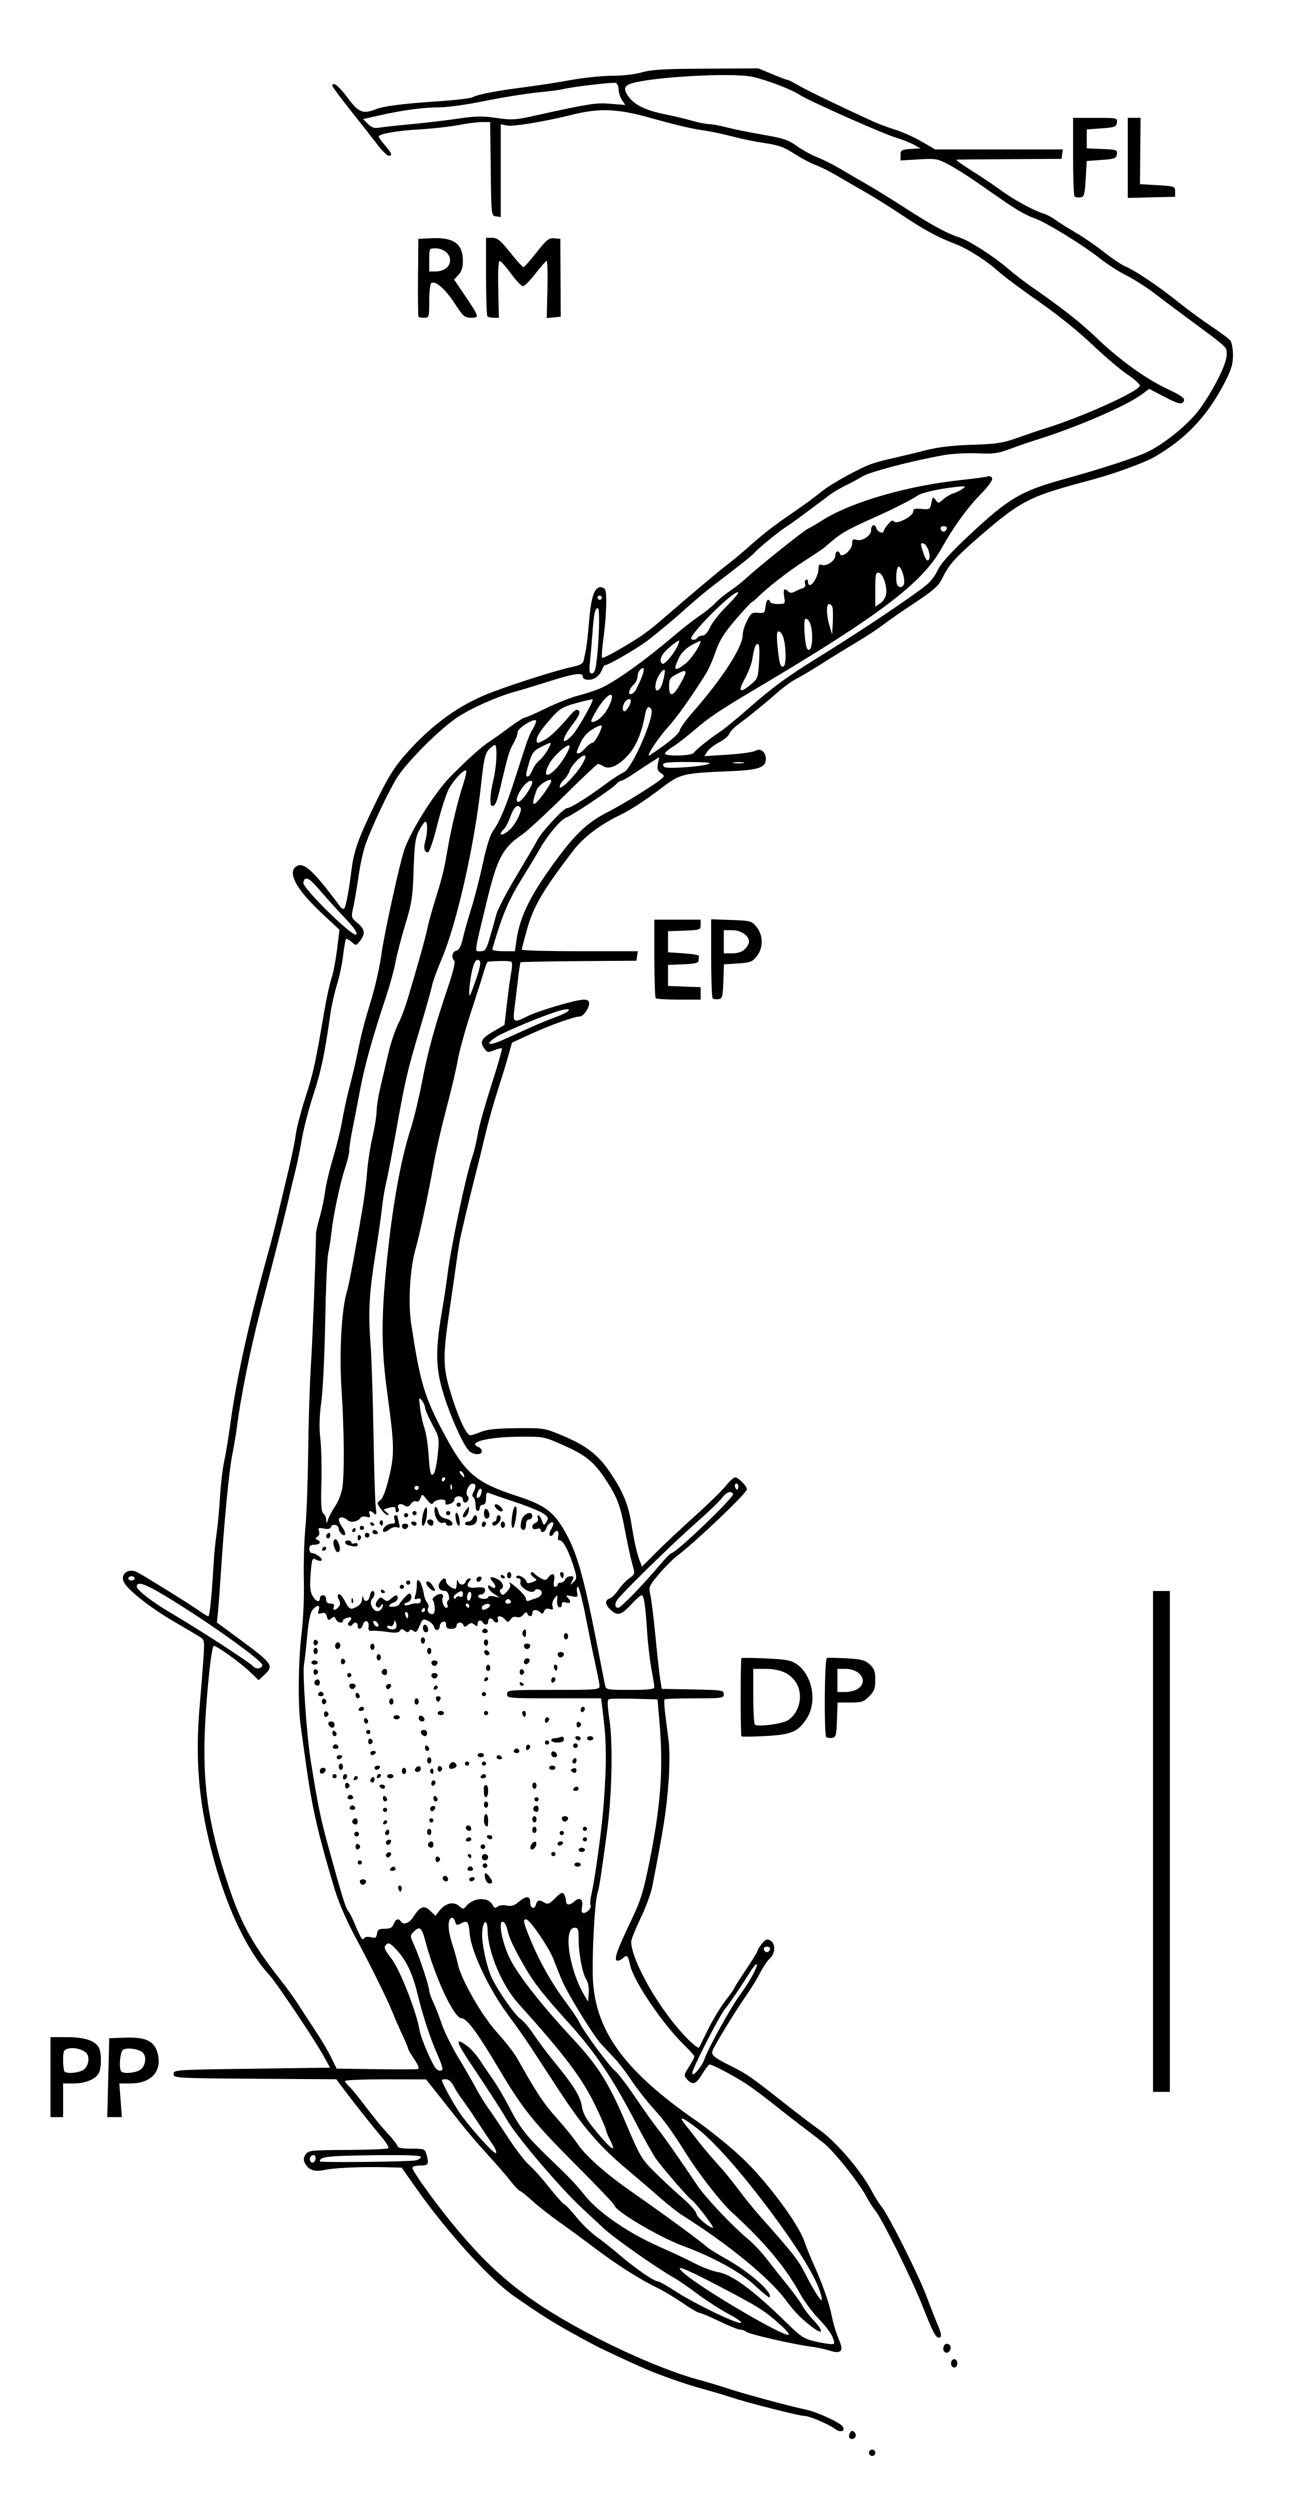 <?xml version="1.0" encoding="UTF-8" standalone="no"?>
<!-- Created with Inkscape (http://www.inkscape.org/) -->

<svg
   xmlns:dc="http://purl.org/dc/elements/1.1/"
   xmlns:cc="http://creativecommons.org/ns#"
   xmlns:rdf="http://www.w3.org/1999/02/22-rdf-syntax-ns#"
   xmlns:svg="http://www.w3.org/2000/svg"
   xmlns="http://www.w3.org/2000/svg"
   version="1.1"
   width="615"
   height="1188"
   id="svg2">
  <defs
     id="defs3" />
  <g
     transform="translate(1387.5,1035.924)"
     id="layer1">
    <rect
       width="638.352"
       height="1211.76"
       x="-11.088"
       y="-15.84"
       transform="translate(-1387.5,-1035.924)"
       id="rect2995"
       style="fill:#ffffff" />
    <path
       d="m -974.5,129.576 c 0,-0.825 0.675,-1.5 1.5,-1.5 0.825,0 1.5,0.675 1.5,1.5 0,0.825 -0.675,1.5 -1.5,1.5 -0.825,0 -1.5,-0.675 -1.5,-1.5 z m -9.375,-7.298 c -0.271,-0.439 -0.091,-1.448 0.399,-2.242 0.675,-1.091 1.174,-1.162 2.047,-0.289 0.635,0.635 0.852,1.644 0.483,2.242 -0.79,1.278 -2.23,1.42 -2.929,0.289 z m -6.704,-3.988 c -3.052,-2.323 -12.203,-6.214 -14.614,-6.214 -2.376,0 -27.726,-6.447 -35.089,-8.924 -3.145,-1.058 -9.093,-2.828 -13.218,-3.933 -7.586,-2.032 -20.168,-6.426 -27.5,-9.602 -6.637,-2.875 -20.802,-9.489 -24,-11.205 -18.381,-9.865 -22.152,-12.161 -38.202,-23.259 -11.128,-7.694 -31.976,-30.642 -46.177,-50.827 l -7.212,-10.25 -7.705,-0.182 c -11.889,-0.281 -24.262,0.268 -28.996,1.286 -4.796,1.031 -7.495,0.099 -9.26,-3.199 -0.831,-1.552 -0.762,-2.553 0.282,-4.126 1.309,-1.972 2.318,-2.082 19.991,-2.178 10.237,-0.056 18.938,-0.427 19.336,-0.826 0.398,-0.399 -1.027,-2.784 -3.167,-5.3 -4.323,-5.082 -12.546,-15.46 -18,-22.714 l -3.562,-4.738 -38.664,-0.262 C -1304.246,-48.419 -1305,-48.463 -1305,-50.424 c 0,-1.955 0.833,-2.011 37.186,-2.5 l 37.187,-0.5 -3.187,-5.742 c -4.376,-7.886 -22.282,-34.581 -25.662,-38.258 -11.011,-11.98 -20.966,-33.415 -27.631,-59.5 -6.178,-24.177 -7.696,-43.989 -5.364,-70 0.518,-5.775 1.238,-14.835 1.6,-20.133 0.644,-9.412 0.604,-9.667 -1.735,-11.109 -1.317,-0.812 -7.226,-4.315 -13.132,-7.784 -10.481,-6.158 -20.803,-14.314 -22.773,-17.995 -2.107,-3.936 1.939,-7.125 6.223,-4.905 3.699,1.917 24.944,15.127 29.188,18.148 2.145,1.527 4.218,2.777 4.607,2.777 0.673,0 1.642,-9.744 2.579,-25.917 0.236,-4.08 0.853,-10.155 1.369,-13.5 0.517,-3.345 1.232,-11.033 1.589,-17.083 0.357,-6.05 1.247,-13.7 1.979,-17 0.732,-3.3 2.032,-11.175 2.89,-17.5 3.049,-22.491 9.154,-49.973 18.659,-84 0.999,-3.575 2.767,-10.55 3.929,-15.5 1.162,-4.95 3.418,-14.4 5.013,-21 1.595,-6.6 3.204,-14.475 3.577,-17.5 0.373,-3.025 2.403,-10.832 4.512,-17.35 3.792,-11.721 4.86,-16.571 8.886,-40.353 1.136,-6.712 2.734,-14.097 3.551,-16.412 0.817,-2.315 2.007,-8.459 2.646,-13.655 l 1.161,-9.447 -7.692,-7.141 c -12.03,-11.169 -16.79,-19.107 -13.456,-22.441 2.876,-2.876 6.635,-0.402 14.616,9.619 2.768,3.475 5.692,7.3 6.499,8.5 0.807,1.2 1.807,1.853 2.222,1.452 0.832,-0.803 2.171,-7.745 3.43,-17.771 1.225,-9.761 3.076,-15.01 11.283,-32 5.889,-12.191 8.882,-17.101 14.022,-23 12.825,-14.719 26.189,-24.348 42.007,-30.266 11.772,-4.404 30.694,-10.358 37.473,-11.791 4.122,-0.871 5.346,-1.576 5.687,-3.277 0.239,-1.192 0.72,-3.494 1.067,-5.117 0.347,-1.622 1.031,-7.859 1.518,-13.858 0.894,-11 2.52,-15.692 5.439,-15.692 0.78,0 1.733,0.51 2.118,1.133 0.999,1.617 0.625,12.892 -0.768,23.095 -0.655,4.801 -0.949,8.971 -0.652,9.267 0.514,0.514 7.093,-3.065 16.838,-9.159 2.475,-1.548 6.86,-4.844 9.744,-7.325 18.076,-15.549 28.821,-24.585 33.256,-27.967 2.475,-1.887 6.798,-5.482 9.606,-7.988 7.449,-6.647 12.174,-10.306 21.542,-16.683 4.594,-3.127 10.442,-7.417 12.996,-9.533 4.83,-4.003 18.77,-11.666 24.901,-13.689 1.945,-0.642 6.443,-1.81 9.996,-2.595 3.553,-0.786 10.285,-2.408 14.96,-3.605 5.916,-1.515 12.604,-2.307 22,-2.605 11.654,-0.37 14.594,-0.819 21.5,-3.287 4.4,-1.572 10.25,-3.549 13,-4.394 17.37,-5.334 44.35,-17.461 45.249,-20.338 0.202,-0.645 -2.472,-3.082 -5.941,-5.416 -3.469,-2.333 -11.054,-8.78 -16.854,-14.327 -6.089,-5.822 -16.632,-14.311 -24.942,-20.084 -7.918,-5.5 -16.447,-11.838 -18.953,-14.084 -6.236,-5.588 -15.028,-11.217 -21.154,-13.545 -8.201,-3.116 -14.735,-6.664 -25.403,-13.794 -5.5,-3.676 -13.375,-8.603 -17.5,-10.949 -4.125,-2.346 -10.2,-5.859 -13.5,-7.806 -3.3,-1.947 -7.798,-4.185 -9.995,-4.973 -2.197,-0.788 -6.697,-3.178 -10,-5.311 -4.837,-3.123 -7.562,-4.103 -14.005,-5.038 -4.4,-0.638 -11.375,-2.064 -15.5,-3.168 -4.125,-1.104 -10.2,-2.389 -13.5,-2.854 -6.007,-0.847 -13.321,-2.566 -25.5,-5.991 -15.443,-4.344 -24.151,-4.692 -37,-1.48 -12.656,3.164 -28.054,5.731 -30.929,5.156 l -3.071,-0.614 0,22.045 0,22.045 -2.25,-0.32 c -2.247,-0.319 -2.25,-0.349 -2.519,-22.57 l -0.269,-22.25 -3.874,0 c -2.131,0 -7.184,0.642 -11.231,1.427 -4.046,0.785 -12.305,1.706 -18.353,2.047 -10.865,0.613 -19.504,2.133 -19.504,3.432 0,0.368 1.332,2.227 2.959,4.131 3.279,3.836 3.675,4.962 1.746,4.962 -0.712,0 -3.063,-2.319 -5.224,-5.153 -2.161,-2.834 -7.879,-10.117 -12.706,-16.184 -4.827,-6.067 -8.776,-11.399 -8.776,-11.847 0,-2.394 3.043,10e-4 7.274,5.725 5.136,6.949 7.242,7.788 13.411,5.344 3.787,-1.5 12.968,-2.658 29.932,-3.773 7.764,-0.51 14.964,-1.372 16,-1.914 2.655,-1.39 11.007,-3.006 24.345,-4.712 6.304,-0.806 16.413,-2.37 22.465,-3.476 6.052,-1.105 14.875,-2.01 19.607,-2.01 5.05,0 10.848,-0.671 14.036,-1.626 4.327,-1.295 10.517,-1.651 30.431,-1.75 l 25,-0.124 6.579,2.75 c 3.618,1.512 6.913,2.75 7.322,2.75 0.409,0 2.849,1.234 5.421,2.742 3.956,2.319 20.386,10.246 35.678,17.215 2.2,1.003 6.7,2.655 10,3.672 3.3,1.017 8.918,3.542 12.484,5.61 l 6.484,3.761 30.335,0 30.335,0 -0.32,2.25 -0.32,2.25 -24.5,0.125 c -13.475,0.069 -24.906,0.181 -25.403,0.25 -0.496,0.069 2.879,2.501 7.5,5.405 4.621,2.904 10.902,7.128 13.956,9.386 5.634,4.167 15.392,9.46 19.946,10.82 1.375,0.411 3.85,1.727 5.5,2.924 1.65,1.198 6.15,4.025 10,6.283 3.85,2.258 9.917,6.438 13.482,9.289 3.565,2.852 7.999,5.819 9.854,6.594 4.698,1.963 16.225,9.732 25.339,17.077 4.222,3.402 11.197,8.529 15.5,11.393 4.303,2.864 8.387,5.911 9.074,6.772 0.688,0.861 1.25,3.998 1.25,6.971 0,4.374 -0.776,6.899 -4.066,13.221 -8.222,15.803 -18.023,26.207 -32.934,34.96 -4.604,2.703 -18.326,7.779 -28.697,10.617 -3.192,0.873 -7.153,1.956 -8.803,2.406 -22.149,6.041 -27.233,8.763 -44.984,24.088 -12.198,10.531 -15.463,14.115 -18.416,20.215 -2.206,4.558 -3.695,5.813 -18.626,15.705 -2.906,1.925 -7.348,5.075 -9.872,7 -2.524,1.925 -8.304,5.705 -12.845,8.401 -4.541,2.695 -11.856,7.2 -16.256,10.009 -4.4,2.81 -9.771,6.005 -11.936,7.099 -2.165,1.095 -6.215,4.016 -9,6.491 -5.557,4.938 -13.031,11.025 -18.746,15.266 -2.025,1.503 -3.933,3.521 -4.24,4.483 -0.307,0.963 -2.483,2.771 -4.838,4.018 -2.354,1.247 -4.879,3.226 -5.612,4.399 l -1.331,2.132 11.212,-0.709 c 6.167,-0.39 12.026,-1.218 13.02,-1.839 2.356,-1.471 4.97,0.554 4.97,3.85 0,4.171 -3.417,5.316 -17.545,5.878 -21.052,0.838 -23.191,1.318 -30.54,6.858 -9.916,7.474 -15.921,11.393 -21.915,14.303 -9.149,4.441 -16.916,10.44 -21.754,16.801 -14.607,19.207 -18.694,26.226 -21.867,37.554 -1.308,4.671 -2.379,8.834 -2.379,9.25 0,0.416 12.406,0.757 27.57,0.757 l 27.57,0 -0.32,2.25 -0.32,2.25 -27.373,0.206 c -15.055,0.114 -27.528,0.361 -27.716,0.55 -0.189,0.189 -0.777,4.146 -1.306,8.794 -0.53,4.648 -1.278,10.813 -1.662,13.7 -0.812,6.098 -0.162,6.44 6.097,3.199 4.85,-2.511 23.199,-7.949 26.823,-7.949 1.862,0 2.639,0.523 2.639,1.777 0,2.317 -2.757,6.223 -4.392,6.223 -2.571,0 -14.34,4.194 -23.183,8.261 l -9.075,4.174 -1.841,6.533 c -1.012,3.593 -3.363,11.258 -5.223,17.033 -1.86,5.775 -4.431,15 -5.713,20.5 -1.282,5.5 -3.437,14.275 -4.789,19.5 -1.352,5.225 -3.231,12.875 -4.175,17 -0.944,4.125 -2.098,9.075 -2.564,11 -0.466,1.925 -1.367,7.325 -2.002,12 -0.635,4.675 -2.021,14.35 -3.081,21.5 -3.551,23.962 -3.552,28.535 -0.013,40.5 3.5,11.834 7.668,21 9.547,21 0.692,0 2.998,-0.727 5.124,-1.615 2.811,-1.174 7.413,-1.652 16.872,-1.75 12.583,-0.131 13.268,-0.027 21.007,3.167 11.84,4.888 17.579,9.213 23.244,17.516 6.139,8.998 8.858,15.425 10.265,24.258 1.402,8.804 2.653,14.404 4.025,18.012 l 1.084,2.851 6.691,-6.731 c 3.68,-3.702 11.951,-11.465 18.381,-17.25 6.429,-5.785 13.105,-12.305 14.834,-14.488 1.729,-2.184 3.703,-3.97 4.386,-3.97 1.474,0 5.59,4.178 5.59,5.674 0,1.774 -24.013,24.667 -33.285,31.733 -2.082,1.586 -5.975,5.505 -8.652,8.709 -4.62,5.53 -4.822,6.016 -3.977,9.605 0.49,2.079 1.588,10.98 2.442,19.78 0.853,8.8 1.871,18.025 2.261,20.5 l 0.71,4.5 14.75,0.277 c 13.923,0.261 14.75,0.387 14.75,2.25 0,1.869 -0.729,1.973 -13.833,1.973 -7.608,0 -14.055,0.221 -14.325,0.492 -0.271,0.271 -0.121,3.421 0.333,7 0.454,3.579 1.2,9.46 1.659,13.069 0.458,3.608 0.451,11.821 -0.017,18.25 -1.027,14.129 -2.337,22.623 -7.817,50.689 -0.644,3.3 -3.158,10.095 -5.585,15.099 -2.427,5.005 -4.413,9.98 -4.413,11.056 0,7.431 9.934,26.204 21.005,39.692 5.357,6.527 10.799,11.561 11.332,10.483 0.09,-0.181 1.926,-3.93 4.08,-8.33 2.154,-4.4 5.867,-10.55 8.25,-13.666 2.383,-3.116 4.333,-5.89 4.333,-6.165 0,-0.275 2.475,-4.176 5.5,-8.67 3.025,-4.494 5.5,-8.521 5.5,-8.95 0,-0.429 0.932,-1.964 2.071,-3.412 1.69,-2.148 2.425,-2.442 4,-1.6 2.61,1.397 2.512,6.126 -0.179,8.557 -1.159,1.048 -3.246,4.155 -4.636,6.905 -1.391,2.75 -4.443,7.7 -6.782,11 -4.375,6.171 -14.709,23.065 -15.72,25.7 -0.885,2.307 0.204,3.272 8.242,7.308 8.277,4.156 9.445,4.965 26.005,18.016 6.325,4.985 13.525,10.466 16,12.181 7.944,5.504 19.854,19.253 25.025,28.887 1.744,3.249 3.957,6.807 4.919,7.907 3.016,3.45 17.647,32.561 21.359,42.5 1.952,5.225 4.46,11.624 5.575,14.221 1.406,3.274 1.688,4.93 0.923,5.403 -1.672,1.033 -3.185,-1.649 -8.282,-14.681 -4.943,-12.638 -19.499,-42.078 -22.468,-45.442 -0.971,-1.1 -2.994,-4.304 -4.497,-7.121 -3.319,-6.224 -14.969,-20.868 -19.648,-24.698 -1.873,-1.533 -6.106,-4.807 -9.405,-7.275 -3.3,-2.468 -9.375,-7.188 -13.5,-10.489 -4.125,-3.301 -9.975,-7.721 -13,-9.823 -5.386,-3.741 -17.173,-10.094 -18.729,-10.094 -0.432,0 -2.009,2.025 -3.504,4.5 -2.974,4.924 -4.557,5.495 -7.183,2.593 -1.643,-1.816 -1.603,-2.103 0.845,-5.98 1.414,-2.24 2.571,-4.438 2.571,-4.885 0,-0.446 -2.073,-2.818 -4.606,-5.27 -10.418,-10.084 -24.297,-30.573 -25.957,-38.321 -0.975,-4.552 -1.428,-4.956 -3.473,-3.105 -1.011,0.915 -2.305,1.375 -2.875,1.022 -1.288,-0.796 0.396,-5.394 7.16,-19.555 4.178,-8.747 5.555,-13.171 8.248,-26.5 5.606,-27.747 6.851,-44.884 4.907,-67.5 l -0.903,-10.5 -10.936,-0.286 c -6.015,-0.157 -11.463,-0.083 -12.107,0.164 -0.885,0.34 -0.822,2.853 0.258,10.286 1.644,11.31 1.091,35.635 -1.195,52.549 -3.002,22.21 -3.649,26.394 -4.532,29.287 -1.484,4.861 -2.858,33.246 -2.081,43 1.883,23.645 15.822,42.208 48.93,65.161 6.785,4.704 16.859,12.892 22.387,18.196 11.417,10.954 26.017,30.547 28.922,38.815 1.013,2.881 2.92,7.621 4.239,10.534 4.168,9.203 7.384,18.11 8.59,23.795 1.216,5.729 2.192,8.949 4.24,13.986 1.742,4.285 0.15,5.619 -4.77,3.995 -2.057,-0.679 -6.261,-1.566 -9.342,-1.971 -8.501,-1.118 -29.44,-5.948 -30.535,-7.043 -0.532,-0.532 -1.743,-0.967 -2.692,-0.967 -0.949,0 -5.448,-1.8 -9.997,-4 -4.549,-2.2 -8.806,-4 -9.458,-4 -0.653,0 -4.277,-2.118 -8.053,-4.707 -3.776,-2.589 -9.116,-5.791 -11.866,-7.117 -8.166,-3.936 -19.163,-10.901 -29.244,-18.523 -5.205,-3.935 -12.99,-9.646 -17.301,-12.691 -4.311,-3.045 -10.176,-7.657 -13.034,-10.25 -2.858,-2.593 -5.524,-4.714 -5.925,-4.714 -0.401,0 -2.325,-2.05 -4.277,-4.555 -1.952,-2.505 -6.932,-8.243 -11.067,-12.75 -4.135,-4.507 -9.806,-11.12 -12.603,-14.695 -2.797,-3.575 -7.665,-9.746 -10.817,-13.714 l -5.732,-7.214 -19.25,-0.036 c -10.588,-0.02 -19.25,0.344 -19.25,0.809 0,0.465 0.94,1.695 2.088,2.735 1.148,1.039 4.602,5.272 7.675,9.405 3.073,4.133 7.758,9.851 10.412,12.705 2.654,2.855 4.825,5.667 4.825,6.25 0,0.637 2.58,1.06 6.471,1.06 6.454,0 6.474,0.01 7.353,3.25 1.142,4.21 0.757,4.75 -3.384,4.75 -1.945,0 -3.441,0.505 -3.441,1.161 0,1.451 10.251,15.742 18.893,26.34 20.265,24.851 37.149,38.14 69.607,54.786 16.403,8.412 34.406,15.847 46.5,19.202 5.225,1.45 11.975,3.469 15,4.487 7.038,2.369 29.91,8.555 36.763,9.943 5.452,1.104 16.575,6.201 17.777,8.146 1.367,2.213 -1.165,3.017 -3.619,1.149 z m -1.134,-43.464 c -0.61,-1.788 -3.524,-5.703 -6.475,-8.702 -2.951,-2.998 -6.993,-8.399 -8.982,-12 -7.144,-12.936 -16.73,-24.378 -32.715,-39.048 -4.985,-4.575 -15.137,-17.565 -21.101,-27 -7.642,-12.089 -10.585,-16.143 -16.331,-22.5 -2.983,-3.3 -7.502,-9.1 -10.043,-12.889 -2.541,-3.789 -5.974,-8.322 -7.63,-10.074 -1.656,-1.751 -4.679,-4.984 -6.719,-7.184 -3.925,-4.234 -16.156,-24.156 -18.951,-30.869 -0.912,-2.191 -2.611,-6.459 -3.775,-9.484 -2.211,-5.746 -11.322,-19 -13.061,-19 -1.581,0 -1.228,1.599 2.165,9.82 4.313,10.449 10.212,20.869 16.685,29.474 2.973,3.952 5.901,8.315 6.506,9.696 1.696,3.87 14.254,20.92 16.998,23.079 1.344,1.057 5.708,6.762 9.698,12.677 3.99,5.915 8.708,12.555 10.486,14.755 2.938,3.636 10.096,13.856 18.912,27 3.842,5.729 16.804,19.468 23.761,25.185 2.594,2.132 6.644,6.391 9,9.464 2.356,3.073 6.803,8.687 9.882,12.476 3.079,3.789 6.307,8.236 7.172,9.882 0.866,1.646 3.184,4.682 5.151,6.745 5.515,5.784 4.816,7.72 -1.082,2.998 -5.469,-4.379 -7.569,-6.562 -12.006,-12.486 -7.875,-10.512 -27.332,-26.444 -48.834,-39.985 -2.2,-1.386 -6.751,-4.94 -10.114,-7.899 -3.363,-2.959 -10.914,-9.43 -16.78,-14.38 -12.97,-10.943 -20.551,-19.793 -32.127,-37.5 -4.854,-7.425 -10.842,-16.59 -13.306,-20.367 -2.464,-3.777 -7.316,-10.669 -10.78,-15.317 -8.764,-11.755 -17.317,-29.716 -18.09,-37.985 -0.612,-6.549 -1.052,-7.071 -4.442,-5.257 -1.682,0.9 -2.098,0.731 -2.562,-1.041 -0.304,-1.164 -1.058,-1.95 -1.676,-1.748 -1.949,0.639 -1.857,5.812 0.215,12.122 1.101,3.351 2.313,7.667 2.694,9.592 1.439,7.26 11.359,24.673 18.595,32.639 3.837,4.225 8.145,9.747 9.572,12.271 9.68,17.121 12.535,21.444 18.786,28.438 3.858,4.316 8.177,9.627 9.597,11.802 3.996,6.12 13.702,14.729 26.997,23.943 12.867,8.918 32.416,23.255 34.922,25.61 0.825,0.775 5.026,3.388 9.335,5.805 11.157,6.258 22.31,16.18 20.37,18.121 -0.252,0.252 -3.325,-2.236 -6.831,-5.527 -6.846,-6.427 -19.789,-13.56 -34.374,-18.943 -11.288,-4.166 -32.5,-16.751 -32.5,-19.283 0,-0.459 -7.975,-8.831 -17.721,-18.605 -21.327,-21.387 -25.644,-26.794 -38.046,-47.66 -9.568,-16.097 -14.452,-22.611 -16.95,-22.611 -3.542,0 -12.73,-19.791 -17.306,-37.276 -1.514,-5.785 -2.559,-6.585 -5.177,-3.967 -2,2 -2,2 0.175,6.871 2.538,5.688 6.996,19.226 7.014,21.306 0.01,0.789 0.884,3.264 1.948,5.5 1.064,2.236 2.887,6.93 4.05,10.431 1.163,3.501 4.73,10.701 7.928,16 3.197,5.299 6.993,11.884 8.435,14.634 1.442,2.75 3.933,6.8 5.534,9 1.601,2.2 5.917,8.607 9.589,14.238 3.672,5.631 8.166,11.481 9.985,13 1.819,1.519 6.085,6.272 9.479,10.563 3.394,4.291 6.723,8.013 7.396,8.272 0.674,0.259 3.213,2.962 5.644,6.007 2.43,3.046 6.692,7.171 9.472,9.167 2.779,1.996 7.753,5.946 11.053,8.777 7.271,6.237 16.264,12.475 17.984,12.475 0.693,0 4.58,2.167 8.638,4.815 8.866,5.786 29.17,15.588 31.015,14.972 0.725,-0.242 -1.822,-2.101 -5.66,-4.131 -3.838,-2.031 -10.578,-6.362 -14.978,-9.625 -4.4,-3.263 -9.35,-6.685 -11,-7.605 -8.186,-4.564 -28.652,-18.941 -33.634,-23.627 -3.099,-2.915 -7.599,-7.104 -10,-9.309 -10.256,-9.417 -31.013,-33.768 -35.793,-41.991 -2.762,-4.751 -8.464,-13.585 -16.911,-26.202 -7.625,-11.389 -8.116,-13.542 -2.066,-9.069 1.658,1.226 4.354,4.263 5.992,6.75 1.638,2.487 4.544,6.771 6.458,9.521 1.914,2.75 5.337,8.6 7.606,13 4.937,9.573 8.086,13.598 18.386,23.5 10.892,10.471 12.307,11.957 17.962,18.854 6.344,7.738 20.45,17.368 34.5,23.553 5.775,2.542 13.502,6.179 17.171,8.083 3.669,1.903 8.619,3.764 11,4.135 6.574,1.024 17.066,8.776 32.82,24.25 6.545,6.428 8.216,7.536 13.009,8.62 3.025,0.684 6.489,1.303 7.698,1.374 2.049,0.121 2.123,-0.089 1.089,-3.12 z M -1016.5,68.852 c -7.71,-6.896 -9.992,-8.338 -28.865,-18.242 -17.805,-9.344 -22.72,-11.107 -16.596,-5.953 9.456,7.958 47.857,30.382 49.369,28.828 0.326,-0.335 -1.433,-2.42 -3.908,-4.633 z m 19.27,-14.026 c -1.612,-6.68 -8.347,-18.275 -19.862,-34.197 -15.378,-21.263 -29.953,-38.114 -39.142,-45.255 -6.879,-5.345 -9.106,-6.082 -5.698,-1.885 1.063,1.309 3.733,4.723 5.933,7.585 2.2,2.863 6.517,7.972 9.594,11.353 3.077,3.381 7.55,8.848 9.941,12.148 2.391,3.3 7.144,9.15 10.562,13 15.66,17.64 17.84,20.424 21.141,27 3.292,6.56 6.969,12.5 7.737,12.5 0.186,0 0.094,-1.012 -0.205,-2.25 z M -1052.93,16.167 c -2.553,-3.317 -5.22,-6.382 -5.928,-6.811 -1.451,-0.879 -12.783,-13.938 -16.731,-19.28 -1.423,-1.925 -6.089,-10.25 -10.37,-18.5 -10.155,-19.57 -18.851,-32.515 -30.544,-45.471 -13.094,-14.508 -16.956,-19.415 -21.663,-27.529 -5.176,-8.92 -7.441,-13.79 -8.245,-17.721 -0.352,-1.721 -1.26,-3.336 -2.018,-3.589 -2.508,-0.836 -0.39,10.227 3.399,17.749 3.954,7.853 15.467,22.503 29.312,37.303 12.411,13.266 17.561,21.449 25.902,41.156 6.388,15.092 7.224,16.51 13.322,22.602 3.579,3.575 9.541,9.116 13.25,12.312 3.709,3.197 6.743,6.623 6.743,7.615 0,1.587 6.936,7.339 7.856,6.514 0.196,-0.175 -1.733,-3.033 -4.285,-6.35 z m -184.57,-26.65 c 0,-1.65 -1.58,-1.929 -2.5,-0.441 -0.816,1.319 0.38,3.192 1.569,2.457 0.512,-0.316 0.931,-1.224 0.931,-2.016 z m 47.75,1.079 c 1.238,-0.307 2.25,-1.04 2.25,-1.629 0,-0.74 -7.195,-0.977 -23.25,-0.767 -21.333,0.28 -24.669,0.669 -24.735,2.89 -0.02,0.684 42.852,0.221 45.735,-0.494 z m 36.594,-7.192 c -1.014,-1.434 -4.142,-6.13 -6.95,-10.435 -2.808,-4.305 -6.229,-9.304 -7.602,-11.11 -1.373,-1.806 -3.249,-4.745 -4.169,-6.533 -1.032,-2.004 -2.431,-3.25 -3.648,-3.25 -1.086,0 -1.974,0.179 -1.974,0.397 0,1.443 6.582,13.216 9.637,17.238 6.529,8.595 15.794,18.57 16.178,17.418 0.205,-0.615 -0.457,-2.291 -1.472,-3.725 z m 55.676,-2.288 c -1.111,-2.178 -2.02,-4.413 -2.02,-4.967 0,-0.554 -2.217,-5.634 -4.926,-11.29 -6.326,-13.206 -14.658,-24.267 -36.696,-48.711 -7.83,-8.685 -14.474,-24.477 -14.63,-34.772 -0.087,-5.725 -2.142,-5.103 -2.57,0.778 -0.365,5.011 2.101,16.684 4.631,21.922 3.066,6.348 10.977,17.63 13.539,19.308 1.384,0.907 4.226,4.246 6.316,7.42 2.089,3.174 6.507,9.066 9.818,13.093 9.175,11.162 12.32,16.249 13.093,21.178 0.553,3.527 2.099,6.176 7.152,12.25 7.074,8.505 9.42,9.917 6.294,3.79 z m 44.868,-38.768 c 1.873,-5.412 12.43,-24.433 16.974,-30.585 4.344,-5.881 8.534,-13.623 7.78,-14.378 -0.274,-0.274 -1.722,1.457 -3.22,3.847 -4.816,7.686 -9.291,14.268 -11.794,17.344 -2.761,3.394 -15.628,28.541 -15.628,30.544 0,2.367 4.527,-2.839 5.888,-6.772 z m -137.972,0.258 c -1.604,-2.376 -2.916,-4.621 -2.916,-4.989 0,-0.368 -1.194,-3.228 -2.653,-6.355 -1.459,-3.127 -3.842,-8.611 -5.296,-12.186 -2.277,-5.599 -10.695,-22.562 -16.872,-34 -4.297,-7.957 -8.196,-16.886 -10.043,-23 -7.801,-25.825 -10.796,-38.821 -13.6,-59 -0.879,-6.325 -2.045,-14.65 -2.591,-18.5 -1.423,-10.027 -1.233,-31.113 0.4,-44.5 0.805,-6.596 1.257,-17.257 1.061,-25 -0.188,-7.425 0.142,-18.675 0.732,-25 0.591,-6.325 1.186,-22.525 1.323,-36 0.137,-13.475 0.74,-32.375 1.341,-42 0.842,-13.503 2.235,-49.733 2.383,-62 0.01,-0.825 0.849,-4.425 1.865,-8 1.016,-3.575 2.139,-8.975 2.496,-12 0.357,-3.025 2.009,-10 3.67,-15.5 1.662,-5.5 3.604,-13.375 4.317,-17.5 0.713,-4.125 2.045,-10.425 2.96,-14 2.461,-9.609 3.225,-12.863 4.579,-19.5 1.635,-8.019 3.342,-14.657 5.784,-22.5 2.43,-7.805 4.676,-17.675 5.576,-24.5 1.086,-8.244 8.413,-41.704 10.571,-48.279 2.99,-9.108 14.455,-27.4 21.994,-35.091 8.116,-8.279 14.915,-14.391 18.636,-16.753 1.575,-1 5.744,-3.969 9.263,-6.598 3.519,-2.629 6.878,-4.78 7.462,-4.78 0.585,0 5.13,-1.993 10.101,-4.43 4.971,-2.436 11.829,-5.143 15.24,-6.015 3.411,-0.872 8.195,-2.439 10.63,-3.483 6.862,-2.942 21.276,-13.258 35.668,-25.529 3.575,-3.048 8.75,-7.068 11.5,-8.933 2.75,-1.865 6.125,-4.613 7.5,-6.107 1.375,-1.494 4.525,-4.083 7,-5.753 2.475,-1.67 6.075,-4.514 8,-6.319 5.122,-4.804 27.248,-22.513 29,-23.212 0.825,-0.329 3.873,-2.108 6.773,-3.954 13.738,-8.744 40.605,-16.51 66.516,-19.227 5.934,-0.622 11.443,-1.382 12.242,-1.689 0.799,-0.307 1.703,0.095 2.008,0.891 0.342,0.89 -1.695,3.749 -5.283,7.416 -6.613,6.758 -13.008,15.587 -18.718,25.842 -9.17,16.468 -29.358,31.808 -86.537,65.756 -19.26,11.435 -23.677,14.381 -31.005,20.684 -3.578,3.077 -8.19,6.636 -10.25,7.909 -2.06,1.273 -3.745,2.728 -3.745,3.233 0,1.438 12.766,1.129 13.7,-0.332 0.934,-1.46 8.473,-7.482 12.791,-10.217 1.645,-1.042 7.639,-5.976 13.32,-10.964 11.529,-10.123 18.275,-15.045 33.673,-24.569 21.499,-13.298 47.053,-30.508 51.828,-34.904 1.547,-1.424 3.611,-4.394 4.587,-6.6 1.153,-2.607 6.12,-8.09 14.188,-15.662 19.263,-18.08 24.929,-21.443 45.913,-27.251 18.369,-5.084 34.581,-10.411 40,-13.143 8.185,-4.127 19.157,-13.198 24.002,-19.844 6.819,-9.353 12.998,-21.705 12.998,-25.983 0,-3.916 1.263,-2.731 -18.5,-17.351 -4.95,-3.662 -12.15,-9.059 -16,-11.995 -3.85,-2.936 -9.859,-6.756 -13.352,-8.49 -3.494,-1.734 -9.246,-5.459 -12.784,-8.278 -7.431,-5.922 -25.263,-16.872 -30.373,-18.651 -4.121,-1.435 -8.646,-3.986 -15.443,-8.707 -2.723,-1.892 -8.467,-5.875 -12.763,-8.851 -4.296,-2.976 -10.228,-6.683 -13.182,-8.236 -5.009,-2.635 -5.95,-2.79 -13.987,-2.308 l -8.616,0.517 0,-2.576 c 0,-2.364 0.391,-2.601 4.75,-2.881 l 4.75,-0.305 -3.378,-1.842 c -1.858,-1.013 -5.683,-2.511 -8.5,-3.328 -5.856,-1.699 -41.85,-17.707 -45.622,-20.289 -3.503,-2.398 -15.082,-6.85 -22.041,-8.473 -10.001,-2.333 -52.599,0.269 -59.209,3.616 -2.309,1.169 -2.209,2.963 0.344,6.209 2.909,3.698 8.132,6.141 16.914,7.911 4.12,0.83 9.967,2.221 12.992,3.091 3.025,0.87 6.643,1.587 8.04,1.593 1.397,0.006 5.222,0.712 8.5,1.568 3.278,0.856 11.007,2.421 17.176,3.477 9.51,1.629 11.944,2.443 16,5.355 2.631,1.889 7.034,4.311 9.784,5.383 2.75,1.072 7.7,3.561 11,5.531 3.3,1.97 8.925,5.247 12.5,7.281 3.575,2.035 11.9,7.183 18.5,11.44 12.756,8.227 19.62,11.933 25.837,13.946 4.525,1.466 16.322,9.109 23.062,14.943 2.621,2.269 7.316,5.896 10.434,8.061 15.329,10.645 23.442,17.021 31.733,24.942 10.697,10.218 22.799,18.932 33.067,23.808 8.032,3.814 9.197,4.847 7.444,6.6 -0.866,0.866 -2.971,0.199 -8.531,-2.7 l -7.382,-3.85 -3.332,2.513 c -7.371,5.558 -31.739,16.038 -51.332,22.075 -2.75,0.847 -7.947,2.647 -11.549,4 -5.628,2.114 -7.809,2.402 -15.5,2.052 -5.111,-0.233 -12.168,0.175 -16.451,0.951 -15.025,2.722 -34.585,7.849 -38,9.961 -1.925,1.19 -5.525,3.135 -8,4.322 -2.475,1.187 -5.908,3.214 -7.63,4.505 -14.816,11.112 -18.251,13.627 -20.87,15.281 -3.375,2.131 -13.469,10.41 -15,12.303 -0.933,1.154 -6.229,5.363 -19.469,15.474 -3.008,2.297 -8.005,6.452 -11.105,9.233 -7.34,6.585 -15.327,13.292 -20.382,17.115 -4.662,3.526 -18.265,11.442 -19.663,11.442 -0.519,0 -1.223,0.787 -1.564,1.75 -1.154,3.255 -3.614,5.25 -6.472,5.25 -1.932,0 -2.845,-0.509 -2.845,-1.588 0,-2.056 -4.364,-1.367 -17.157,2.709 -5.139,1.637 -11.737,3.632 -14.663,4.433 -9.353,2.56 -22.491,8.501 -28.892,13.064 -8.831,6.295 -23.292,20.966 -27.69,28.093 -4.051,6.562 -11.572,22.476 -14.775,31.258 -1.097,3.008 -2.64,9.983 -3.43,15.5 -0.789,5.517 -1.919,12.161 -2.51,14.765 -1.049,4.62 -1,4.797 2.021,7.339 3.567,3.002 3.879,5.239 1.191,8.558 -1.879,2.32 -1.933,2.326 -4.006,0.45 -1.156,-1.046 -2.339,-1.664 -2.629,-1.374 -0.29,0.29 -0.92,3.85 -1.401,7.911 -0.48,4.061 -1.803,10.322 -2.939,13.914 -1.136,3.592 -2.52,9.735 -3.076,13.652 -2.719,19.174 -4.397,27.169 -8.039,38.298 -2.177,6.655 -4.67,16.244 -5.539,21.31 -0.869,5.065 -2.272,11.91 -3.119,15.21 -0.847,3.3 -2.351,9.6 -3.344,14 -0.993,4.4 -4.31,17.675 -7.372,29.5 -3.062,11.825 -5.798,22.4 -6.08,23.5 -4.801,18.741 -9.221,40.829 -11.007,55 -0.347,2.75 -1.306,8.441 -2.133,12.647 -1.564,7.962 -3.791,30.979 -5.404,55.853 -0.517,7.975 -1.159,16.631 -1.426,19.235 l -0.486,4.735 10.201,7.528 c 16.579,12.234 17.065,12.933 12.183,17.519 l -2.518,2.365 -4.232,-4.039 c -4.719,-4.503 -16.519,-12.89 -17.191,-12.218 -0.924,0.924 -2.501,14.118 -3.632,30.375 -2.271,32.652 0.386,52.953 11.086,84.729 5.759,17.102 11.401,27.185 24.493,43.771 2.822,3.575 6.85,9.2 8.951,12.5 2.101,3.3 5.81,9.001 8.242,12.67 2.432,3.668 5.52,8.946 6.862,11.728 l 2.44,5.058 18.758,0.272 c 10.317,0.15 19.283,0.126 19.924,-0.053 0.724,-0.202 0.06,-1.963 -1.75,-4.645 z m 13.328,4.892 c 0.318,-0.318 -0.562,-3.13 -1.956,-6.25 -3.763,-8.428 -7.097,-18.471 -9.799,-29.515 -2.536,-10.365 -5.607,-16.663 -10.633,-21.804 -2.574,-2.633 -3.242,-2.895 -4.406,-1.728 -1.163,1.166 -0.757,2.181 2.665,6.666 4.052,5.31 11.774,24.986 13.256,33.775 0.711,4.218 6.474,17.453 8.129,18.669 1.219,0.896 1.984,0.948 2.744,0.188 z m 68.397,-42.848 c -1.857,-2.833 -3.641,-12.272 -3.641,-19.259 0,-4.54 -0.275,-5.316 -1.883,-5.316 -5.511,0 -2.748,19.6 4.505,31.956 l 1.879,3.201 0.311,-4.16 c 0.186,-2.482 -0.286,-5.073 -1.17,-6.422 z m 87.359,-14.634 c 0,-0.518 -0.675,-0.941 -1.5,-0.941 -1.546,0 -1.987,1.18 -0.861,2.306 0.799,0.799 2.361,-0.104 2.361,-1.365 z m -189.736,-5.411 c 2.166,0.544 2.627,0.276 2.905,-1.692 0.273,-1.925 0.929,-2.338 3.714,-2.338 2.594,0 3.577,-0.525 4.218,-2.25 0.882,-2.375 2.367,-2.921 3.4,-1.25 1.193,1.93 4.019,0.893 6,-2.202 3.19,-4.985 4.984,-5.631 7.937,-2.857 l 2.527,2.374 2.002,-2.545 c 2.733,-3.474 6.712,-4.371 9.242,-2.082 1.73,1.565 2.118,1.602 3.152,0.299 3.471,-4.375 10.575,-4.844 12.718,-0.841 0.832,1.554 1.362,1.734 2.451,0.83 0.801,-0.665 2.62,-0.883 4.295,-0.515 2.26,0.496 3.598,0.055 6.021,-1.983 3.297,-2.774 5.156,-2.586 5.156,0.522 0,2.733 2.038,3.569 2.684,1.101 0.621,-2.375 1.551,-2.595 4.134,-0.982 1.483,0.926 2.355,0.554 5.075,-2.166 2.634,-2.634 3.461,-3.004 4.18,-1.869 0.493,0.779 0.903,2.203 0.911,3.166 0.019,2.183 1.807,2.249 4.123,0.152 2.433,-2.201 4.225,-0.816 3.518,2.719 -0.407,2.037 -0.18,2.879 0.777,2.879 1.689,0 3.95,-2.62 3.246,-3.76 -0.288,-0.466 -0.125,-2.623 0.362,-4.794 1.993,-8.881 5.084,-31.786 5.998,-44.446 1.285,-17.801 1.241,-28.09 -0.168,-39.558 l -1.16,-9.442 -22.34,0 c -21.673,0 -22.34,-0.06 -22.34,-2 0,-1.939 0.667,-2 22,-2 20.305,0 21.996,-0.135 21.95,-1.75 -0.028,-0.963 -0.905,-5.575 -1.949,-10.25 -1.044,-4.675 -3.136,-14.912 -4.649,-22.75 -1.512,-7.838 -3.163,-14.25 -3.667,-14.25 -0.504,0 -0.698,1.148 -0.43,2.551 0.458,2.394 0.295,2.511 -2.633,1.895 -2.55,-0.536 -2.892,-0.418 -1.871,0.649 1.872,1.955 1.508,3.122 -0.75,2.405 -1.449,-0.46 -2,-0.18 -2,1.016 0,0.908 -0.562,1.461 -1.25,1.23 -0.713,-0.24 -1.129,-1.672 -0.969,-3.333 0.268,-2.786 0.214,-2.828 -1.255,-0.965 -0.852,1.081 -1.267,2.794 -0.932,3.849 0.49,1.543 0.23,1.783 -1.377,1.273 -1.345,-0.427 -2.189,-0.084 -2.631,1.069 -0.496,1.293 -0.929,1.419 -1.818,0.53 -1.64,-1.64 -3.767,-1.452 -3.767,0.333 0,1.817 -1.629,1.99 -2.354,0.25 -0.378,-0.907 -0.914,-0.765 -1.956,0.517 -0.87,1.071 -2.095,1.514 -3.111,1.125 -1.019,-0.391 -2.167,0.029 -2.93,1.073 -1.143,1.563 -1.372,1.574 -2.574,0.125 -1.686,-2.032 -4.207,-2.098 -3.437,-0.09 0.638,1.662 -1.16,2.083 -2.138,0.5 -0.934,-1.511 -2.5,-1.198 -2.5,0.5 0,1.698 -1.566,2.011 -2.5,0.5 -0.963,-1.558 -2.5,-1.176 -2.5,0.622 0,1.329 -0.272,1.397 -1.5,0.378 -1.203,-0.998 -1.829,-0.973 -3.163,0.128 -1.296,1.07 -1.755,1.097 -2.083,0.122 -0.594,-1.764 -3.254,-1.56 -3.254,0.25 0,0.933 -0.944,1.5 -2.5,1.5 -1.82,0 -2.5,-0.535 -2.5,-1.969 0,-1.339 -0.48,-1.785 -1.5,-1.393 -0.825,0.317 -1.5,1.176 -1.5,1.91 0,2.245 -2.102,2.78 -2.652,0.675 -0.285,-1.088 -1.627,-2.484 -2.983,-3.102 -2.284,-1.041 -2.576,-0.859 -3.963,2.461 -1.19,2.849 -1.777,3.352 -2.861,2.453 -0.984,-0.817 -1.552,-0.826 -2.041,-0.034 -0.482,0.781 -1.107,0.741 -2.165,-0.137 -1.184,-0.983 -1.651,-0.97 -2.288,0.062 -0.599,0.969 -2.158,1.096 -6.174,0.505 -2.955,-0.435 -6.194,-0.676 -7.198,-0.535 -1.375,0.193 -1.745,-0.295 -1.5,-1.976 0.419,-2.869 -1.797,-3.682 -2.657,-0.974 -0.755,2.378 -2.518,2.767 -2.518,0.555 0,-1.707 -1.568,-2.009 -2.51,-0.484 -0.345,0.559 -1.086,0.733 -1.646,0.387 -0.681,-0.421 -0.658,-0.989 0.069,-1.716 1.687,-1.687 1.288,-2.552 -0.913,-1.977 -1.1,0.288 -2,0.921 -2,1.406 0,1.542 -2.76,0.951 -3.405,-0.729 -0.511,-1.331 -0.888,-1.39 -2.158,-0.336 -1.295,1.075 -1.629,0.93 -2.112,-0.915 -0.429,-1.641 -1.07,-2.035 -2.548,-1.566 -1.651,0.524 -1.865,0.282 -1.309,-1.472 0.822,-2.59 -0.596,-2.72 -2.824,-0.259 -1.172,1.295 -1.961,5.071 -2.665,12.75 -0.55,6 -1.231,12.035 -1.514,13.41 -0.755,3.674 1.337,33.994 3.105,45 3.517,21.892 4.814,28.217 8.616,42 6.441,23.351 7.998,28.411 9.233,30 0.641,0.825 1.647,2.625 2.234,4 4.057,9.495 4.531,10.317 5.264,9.131 0.481,-0.778 1.739,-1.004 3.345,-0.601 z m 13.319,-22.396 c -0.431,-0.697 -0.513,-1.537 -0.183,-1.867 0.895,-0.895 1.871,0.421 1.387,1.871 -0.339,1.016 -0.574,1.015 -1.204,-0.004 z m -17.943,-2.828 c -1.126,-1.126 -0.686,-2.306 0.861,-2.306 0.825,0 1.5,0.423 1.5,0.941 0,1.261 -1.562,2.164 -2.361,1.365 z m 59.017,-2.512 c -0.784,-2.997 0.054,-3.558 1.822,-1.221 1.848,2.443 1.888,3.427 0.138,3.427 -0.761,0 -1.643,-0.993 -1.96,-2.206 z m -20.114,0.275 c -0.683,-1.105 0.894,-2.299 1.818,-1.375 0.951,0.951 0.774,2.306 -0.301,2.306 -0.517,0 -1.2,-0.419 -1.516,-0.931 z m 12.457,-0.069 c 0,-0.55 0.702,-1 1.559,-1 0.858,0 1.281,0.45 0.941,1 -0.34,0.55 -1.042,1 -1.559,1 -0.518,0 -0.941,-0.45 -0.941,-1 z m -37.5,-5 c 0.34,-0.55 1.042,-1 1.559,-1 0.518,0 0.941,0.45 0.941,1 0,0.55 -0.702,1 -1.559,1 -0.858,0 -1.281,-0.45 -0.941,-1 z m 36.692,-0.075 c 0.197,-0.591 0.786,-1.075 1.308,-1.075 0.522,0 1.111,0.484 1.308,1.075 0.197,0.591 -0.392,1.075 -1.308,1.075 -0.917,0 -1.505,-0.484 -1.308,-1.075 z m 7.361,-0.84 c -0.322,-0.521 -0.159,-1.211 0.362,-1.533 0.521,-0.322 1.211,-0.159 1.533,0.362 0.322,0.521 0.159,1.211 -0.362,1.533 -0.521,0.322 -1.211,0.159 -1.533,-0.362 z m 43.447,-1.085 c 0,-0.55 0.675,-1 1.5,-1 0.825,0 1.5,0.45 1.5,1 0,0.55 -0.675,1 -1.5,1 -0.825,0 -1.5,-0.45 -1.5,-1 z m -103,-1 c 0,-0.55 0.45,-1 1,-1 0.55,0 1,0.45 1,1 0,0.55 -0.45,1 -1,1 -0.55,0 -1,-0.45 -1,-1 z m 37,-1.5 c 0,-0.917 0.484,-1.505 1.075,-1.308 0.591,0.197 1.075,0.786 1.075,1.308 0,0.522 -0.484,1.111 -1.075,1.308 -0.591,0.197 -1.075,-0.392 -1.075,-1.308 z m 22,-1 c 0,-0.825 0.675,-1.5 1.5,-1.5 0.825,0 1.5,0.675 1.5,1.5 0,0.825 -0.675,1.5 -1.5,1.5 -0.825,0 -1.5,-0.675 -1.5,-1.5 z m -45.403,-0.344 c -0.346,-0.56 -0.142,-1.319 0.454,-1.687 1.538,-0.95 2.53,0.351 1.246,1.635 -0.718,0.718 -1.278,0.735 -1.7,0.052 z M -1165,-153.924 c -0.34,-0.55 -0.141,-1 0.441,-1 0.582,0 1.059,0.45 1.059,1 0,0.55 -0.198,1 -0.441,1 -0.242,0 -0.719,-0.45 -1.059,-1 z m 39.5,-1 c 0,-0.55 0.45,-1 1,-1 0.55,0 1,0.45 1,1 0,0.55 -0.45,1 -1,1 -0.55,0 -1,-0.45 -1,-1 z m 13,-2 c 0,-0.55 0.675,-1 1.5,-1 0.825,0 1.5,0.45 1.5,1 0,0.55 -0.675,1 -1.5,1 -0.825,0 -1.5,-0.45 -1.5,-1 z m -106,-1.5 c 0,-0.917 0.484,-1.505 1.075,-1.308 0.591,0.197 1.075,0.786 1.075,1.308 0,0.522 -0.484,1.111 -1.075,1.308 -0.591,0.197 -1.075,-0.392 -1.075,-1.308 z m 59.553,0.585 c -0.322,-0.521 -0.159,-1.211 0.362,-1.533 0.521,-0.322 1.211,-0.159 1.533,0.362 0.322,0.521 0.159,1.211 -0.362,1.533 -0.521,0.322 -1.211,0.159 -1.533,-0.362 z m 23.602,-0.637 c 0.19,-0.98 0.951,-1.984 1.691,-2.23 0.861,-0.287 1.221,0.194 1,1.334 -0.19,0.98 -0.951,1.984 -1.691,2.23 -0.861,0.287 -1.221,-0.194 -1,-1.334 z m -48.461,-0.087 c -0.799,-0.799 0.104,-2.361 1.365,-2.361 0.518,0 0.941,0.675 0.941,1.5 0,1.546 -1.18,1.987 -2.306,0.861 z m -20.097,-1.204 c -0.346,-0.56 -0.142,-1.319 0.454,-1.687 1.538,-0.95 2.53,0.351 1.246,1.635 -0.718,0.718 -1.278,0.735 -1.7,0.052 z m 81.403,-0.156 c 0,-0.55 0.702,-1 1.559,-1 0.858,0 1.281,0.45 0.941,1 -0.34,0.55 -1.042,1 -1.559,1 -0.518,0 -0.941,-0.45 -0.941,-1 z m -43.5,-2 c 0.34,-0.55 1.042,-1 1.559,-1 0.518,0 0.941,0.45 0.941,1 0,0.55 -0.702,1 -1.559,1 -0.858,0 -1.281,-0.45 -0.941,-1 z m 55.5,0 c 0,-0.55 0.45,-1 1,-1 0.55,0 1,0.45 1,1 0,0.55 -0.45,1 -1,1 -0.55,0 -1,-0.45 -1,-1 z m -45.5,-1 c -0.34,-0.55 0.083,-1 0.941,-1 0.857,0 1.559,0.45 1.559,1 0,0.55 -0.423,1 -0.941,1 -0.517,0 -1.219,-0.45 -1.559,-1 z m -62.947,-0.915 c -0.322,-0.521 -0.159,-1.211 0.362,-1.533 0.521,-0.322 1.211,-0.159 1.533,0.362 0.322,0.521 0.159,1.211 -0.362,1.533 -0.521,0.322 -1.211,0.159 -1.533,-0.362 z m 14.447,-1.026 c 0,-0.518 0.45,-1.219 1,-1.559 0.55,-0.34 1,0.084 1,0.941 0,0.857 -0.45,1.559 -1,1.559 -0.55,0 -1,-0.423 -1,-0.941 z m 20,-0.559 c 0,-0.825 0.45,-1.5 1,-1.5 0.55,0 1,0.675 1,1.5 0,0.825 -0.45,1.5 -1,1.5 -0.55,0 -1,-0.675 -1,-1.5 z m 63,0.5 c 0,-0.55 0.45,-1 1,-1 0.55,0 1,0.45 1,1 0,0.55 -0.45,1 -1,1 -0.55,0 -1,-0.45 -1,-1 z m -13,-1.5 c 0,-0.825 0.45,-1.5 1,-1.5 0.55,0 1,0.675 1,1.5 0,0.825 -0.45,1.5 -1,1.5 -0.55,0 -1,-0.675 -1,-1.5 z m -31.457,-0.431 c -0.683,-1.105 0.894,-2.299 1.818,-1.375 0.951,0.951 0.774,2.306 -0.301,2.306 -0.517,0 -1.2,-0.419 -1.516,-0.931 z m 55.457,-0.069 c 0,-0.55 0.45,-1 1,-1 0.55,0 1,0.45 1,1 0,0.55 -0.45,1 -1,1 -0.55,0 -1,-0.45 -1,-1 z m -46.333,-1.667 c -1.047,-1.047 -0.779,-5.333 0.333,-5.333 0.55,0 1,1.35 1,3 0,3.107 -0.204,3.463 -1.333,2.333 z m -62.973,-0.973 c -0.799,-0.799 0.104,-2.361 1.365,-2.361 0.518,0 0.941,0.675 0.941,1.5 0,1.546 -1.18,1.987 -2.306,0.861 z m 14.456,-0.311 c 0.22,-0.66 0.726,-1.166 1.125,-1.125 1.196,0.124 0.964,1.495 -0.325,1.925 -0.66,0.22 -1.02,-0.14 -0.8,-0.8 z m 21.85,-1.05 c 0,-0.55 0.45,-1 1,-1 0.55,0 1,0.45 1,1 0,0.55 -0.45,1 -1,1 -0.55,0 -1,-0.45 -1,-1 z m 49,-0.5 c 0,-0.825 0.45,-1.5 1,-1.5 0.55,0 1,0.675 1,1.5 0,0.825 -0.45,1.5 -1,1.5 -0.55,0 -1,-0.675 -1,-1.5 z m 14.639,0.806 c -1.126,-1.126 -0.686,-2.306 0.861,-2.306 0.825,0 1.5,0.423 1.5,0.941 0,1.261 -1.562,2.164 -2.361,1.365 z m -85.639,-5.306 c 0,-0.55 0.45,-1 1,-1 0.55,0 1,0.45 1,1 0,0.55 -0.45,1 -1,1 -0.55,0 -1,-0.45 -1,-1 z m 22.597,0.156 c -0.346,-0.56 -0.142,-1.319 0.454,-1.687 1.538,-0.95 2.53,0.351 1.246,1.635 -0.718,0.718 -1.278,0.735 -1.7,0.052 z m 49.097,0.204 c -0.799,-0.799 0.104,-2.361 1.365,-2.361 0.518,0 0.941,0.675 0.941,1.5 0,1.546 -1.18,1.987 -2.306,0.861 z m -87.502,-1.436 c 0.197,-0.591 0.786,-1.075 1.308,-1.075 0.522,0 1.111,0.484 1.308,1.075 0.197,0.591 -0.392,1.075 -1.308,1.075 -0.917,0 -1.505,-0.484 -1.308,-1.075 z m 63.808,-1.425 c 0,-0.825 0.45,-1.5 1,-1.5 0.55,0 1,0.675 1,1.5 0,0.825 -0.45,1.5 -1,1.5 -0.55,0 -1,-0.675 -1,-1.5 z m -48,-3.059 c 0,-0.857 0.45,-1.281 1,-0.941 0.55,0.34 1,1.041 1,1.559 0,0.518 -0.45,0.941 -1,0.941 -0.55,0 -1,-0.702 -1,-1.559 z m 24,0 c 0,-0.857 0.45,-1.281 1,-0.941 0.55,0.34 1,1.041 1,1.559 0,0.518 -0.45,0.941 -1,0.941 -0.55,0 -1,-0.702 -1,-1.559 z m 48,0.559 c 0,-0.55 0.45,-1 1,-1 0.55,0 1,0.45 1,1 0,0.55 -0.45,1 -1,1 -0.55,0 -1,-0.45 -1,-1 z m -88.808,-1.075 c 0.197,-0.591 0.786,-1.075 1.308,-1.075 0.522,0 1.111,0.484 1.308,1.075 0.197,0.591 -0.392,1.075 -1.308,1.075 -0.917,0 -1.505,-0.484 -1.308,-1.075 z m 64.808,-1.925 c 0,-1.1 -0.034,-2.326 -0.075,-2.725 -0.041,-0.399 0.409,-0.886 1,-1.083 0.612,-0.204 1.075,0.97 1.075,2.725 0,1.696 -0.45,3.083 -1,3.083 -0.55,0 -1,-0.9 -1,-2 z m 42.5,-2 c 0.34,-0.55 1.042,-1 1.559,-1 0.518,0 0.941,0.45 0.941,1 0,0.55 -0.702,1 -1.559,1 -0.858,0 -1.281,-0.45 -0.941,-1 z m -108.5,-1.5 c 0,-0.917 0.484,-1.505 1.075,-1.308 0.591,0.197 1.075,0.786 1.075,1.308 0,0.522 -0.484,1.111 -1.075,1.308 -0.591,0.197 -1.075,-0.392 -1.075,-1.308 z m 16.5,0.5 c -0.34,-0.55 0.083,-1 0.941,-1 0.857,0 1.559,0.45 1.559,1 0,0.55 -0.423,1 -0.941,1 -0.517,0 -1.219,-0.45 -1.559,-1 z m 72.5,-0.5 c 0,-0.825 0.45,-1.5 1,-1.5 0.55,0 1,0.675 1,1.5 0,0.825 -0.45,1.5 -1,1.5 -0.55,0 -1,-0.675 -1,-1.5 z m -48,-0.941 c 0,-0.857 0.45,-1.559 1,-1.559 0.55,0 1,0.423 1,0.941 0,0.518 -0.45,1.219 -1,1.559 -0.55,0.34 -1,-0.084 -1,-0.941 z m -29,-1.5 c 0,-0.518 0.45,-1.219 1,-1.559 0.55,-0.34 1,0.084 1,0.941 0,0.857 -0.45,1.559 -1,1.559 -0.55,0 -1,-0.423 -1,-0.941 z m -13,-1.5 c 0,-0.857 0.45,-1.559 1,-1.559 0.55,0 1,0.423 1,0.941 0,0.518 -0.45,1.219 -1,1.559 -0.55,0.34 -1,-0.084 -1,-0.941 z m 5.15,0.491 c 0.22,-0.66 0.726,-1.166 1.125,-1.125 1.196,0.124 0.964,1.495 -0.325,1.925 -0.66,0.22 -1.02,-0.14 -0.8,-0.8 z m -10.15,-1.05 c 0,-0.55 0.45,-1 1,-1 0.55,0 1,0.45 1,1 0,0.55 -0.45,1 -1,1 -0.55,0 -1,-0.45 -1,-1 z m 21.15,0.05 c 0.22,-0.66 0.726,-1.166 1.125,-1.125 1.196,0.124 0.964,1.495 -0.325,1.925 -0.66,0.22 -1.02,-0.14 -0.8,-0.8 z m 4.85,-0.05 c 0,-0.55 0.675,-1 1.5,-1 0.825,0 1.5,0.45 1.5,1 0,0.55 -0.675,1 -1.5,1 -0.825,0 -1.5,-0.45 -1.5,-1 z m 44.5,0 c 0.34,-0.55 1.042,-1 1.559,-1 0.518,0 0.941,0.45 0.941,1 0,0.55 -0.702,1 -1.559,1 -0.858,0 -1.281,-0.45 -0.941,-1 z m -76.5,-2.417 c 0,-0.871 0.713,-1.583 1.583,-1.583 1.766,0 1.458,2.153 -0.396,2.771 -0.653,0.218 -1.188,-0.317 -1.188,-1.188 z m 39,-0.083 c 0,-0.825 0.45,-1.5 1,-1.5 0.55,0 1,0.675 1,1.5 0,0.825 -0.45,1.5 -1,1.5 -0.55,0 -1,-0.675 -1,-1.5 z m 13.543,0.569 c -0.316,-0.512 -0.118,-1.214 0.441,-1.559 0.559,-0.345 1.016,0.073 1.016,0.931 0,1.757 -0.6,2.015 -1.457,0.628 z m 67.6,0.024 c -1.006,-0.625 -1.053,-1.03 -0.183,-1.568 1.372,-0.848 2.402,-0.097 1.894,1.381 -0.208,0.605 -0.914,0.683 -1.711,0.188 z m -74.914,-1.28 c 0.618,-1.854 2.771,-2.162 2.771,-0.396 0,0.871 -0.713,1.583 -1.583,1.583 -0.871,0 -1.405,-0.534 -1.188,-1.188 z m 10.771,-0.312 c 0,-0.917 0.484,-1.505 1.075,-1.308 0.591,0.197 1.075,0.786 1.075,1.308 0,0.522 -0.484,1.111 -1.075,1.308 -0.591,0.197 -1.075,-0.392 -1.075,-1.308 z m -47,-1 c 0,-0.825 0.45,-1.5 1,-1.5 0.55,0 1,0.675 1,1.5 0,0.825 -0.45,1.5 -1,1.5 -0.55,0 -1,-0.675 -1,-1.5 z m 17,0.5 c 0,-0.55 0.702,-1 1.559,-1 0.858,0 1.281,0.45 0.941,1 -0.34,0.55 -1.042,1 -1.559,1 -0.518,0 -0.941,-0.45 -0.941,-1 z m 35.598,0.159 c -0.77,-1.247 1.094,-3.467 2.29,-2.728 0.612,0.378 1.112,1.062 1.112,1.521 0,1.141 -2.824,2.142 -3.402,1.207 z m 47.402,-0.159 c 0,-0.55 0.675,-1 1.5,-1 0.825,0 1.5,0.45 1.5,1 0,0.55 -0.675,1 -1.5,1 -0.825,0 -1.5,-0.45 -1.5,-1 z m -40,-2 c 0,-0.55 0.45,-1 1,-1 0.55,0 1,0.45 1,1 0,0.55 -0.45,1 -1,1 -0.55,0 -1,-0.45 -1,-1 z m 8,0 c 0,-0.55 0.45,-1 1,-1 0.55,0 1,0.45 1,1 0,0.55 -0.45,1 -1,1 -0.55,0 -1,-0.45 -1,-1 z m -26,-1.5 c 0,-0.825 0.45,-1.5 1,-1.5 0.55,0 1,0.675 1,1.5 0,0.825 -0.45,1.5 -1,1.5 -0.55,0 -1,-0.675 -1,-1.5 z m 69,0.559 c 0,-0.518 0.45,-1.219 1,-1.559 0.55,-0.34 1,0.084 1,0.941 0,0.857 -0.45,1.559 -1,1.559 -0.55,0 -1,-0.423 -1,-0.941 z m -112,-2.059 c 0,-0.55 0.702,-1 1.559,-1 0.858,0 1.281,0.45 0.941,1 -0.34,0.55 -1.042,1 -1.559,1 -0.518,0 -0.941,-0.45 -0.941,-1 z m 76,0 c 0,-0.55 0.423,-1 0.941,-1 0.517,0 1.219,0.45 1.559,1 0.34,0.55 -0.083,1 -0.941,1 -0.857,0 -1.559,-0.45 -1.559,-1 z m -9,-1 c 0,-0.55 0.675,-1 1.5,-1 0.825,0 1.5,0.45 1.5,1 0,0.55 -0.675,1 -1.5,1 -0.825,0 -1.5,-0.45 -1.5,-1 z m 35,-0.583 c 0,-0.871 0.534,-1.405 1.188,-1.188 1.854,0.618 2.162,2.771 0.396,2.771 -0.871,0 -1.583,-0.713 -1.583,-1.583 z m -86,-0.417 c 0,-0.55 0.702,-1 1.559,-1 0.858,0 1.281,0.45 0.941,1 -0.34,0.55 -1.042,1 -1.559,1 -0.518,0 -0.941,-0.45 -0.941,-1 z m 68.192,-1.075 c 0.197,-0.591 0.786,-1.075 1.308,-1.075 0.522,0 1.111,0.484 1.308,1.075 0.197,0.591 -0.392,1.075 -1.308,1.075 -0.917,0 -1.505,-0.484 -1.308,-1.075 z m -42.192,-1.484 c 0,-0.857 0.45,-1.281 1,-0.941 0.55,0.34 1,1.041 1,1.559 0,0.518 -0.45,0.941 -1,0.941 -0.55,0 -1,-0.702 -1,-1.559 z m 48,0.118 c 0,-0.857 0.45,-1.559 1,-1.559 0.55,0 1,0.423 1,0.941 0,0.518 -0.45,1.219 -1,1.559 -0.55,0.34 -1,-0.084 -1,-0.941 z m -91.808,-0.634 c 0.197,-0.591 0.786,-1.075 1.308,-1.075 0.522,0 1.111,0.484 1.308,1.075 0.197,0.591 -0.392,1.075 -1.308,1.075 -0.917,0 -1.505,-0.484 -1.308,-1.075 z m 114.361,0.16 c -0.322,-0.521 -0.159,-1.211 0.362,-1.533 0.521,-0.322 1.211,-0.159 1.533,0.362 0.322,0.521 0.159,1.211 -0.362,1.533 -0.521,0.322 -1.211,0.159 -1.533,-0.362 z m -97.553,-2.585 c 0,-0.917 0.484,-1.505 1.075,-1.308 0.591,0.197 1.075,0.786 1.075,1.308 0,0.522 -0.484,1.111 -1.075,1.308 -0.591,0.197 -1.075,-0.392 -1.075,-1.308 z m 84,0.5 c 0,-0.55 0.45,-1 1,-1 0.55,0 1,0.45 1,1 0,0.55 -0.45,1 -1,1 -0.55,0 -1,-0.45 -1,-1 z m 3,-1 c 0,-0.55 0.638,-1 1.418,-1 0.78,0 2.13,-0.273 3,-0.607 1.038,-0.398 1.582,-0.054 1.582,1 0,1.119 -0.911,1.607 -3,1.607 -1.65,0 -3,-0.45 -3,-1 z m 11.5,-1 c -0.34,-0.55 0.083,-1 0.941,-1 0.857,0 1.559,0.45 1.559,1 0,0.55 -0.423,1 -0.941,1 -0.517,0 -1.219,-0.45 -1.559,-1 z m 5.5,0 c 0,-0.55 0.675,-1 1.5,-1 0.825,0 1.5,0.45 1.5,1 0,0.55 -0.675,1 -1.5,1 -0.825,0 -1.5,-0.45 -1.5,-1 z m -121,-2.559 c 0,-0.857 0.45,-1.281 1,-0.941 0.55,0.34 1,1.041 1,1.559 0,0.518 -0.45,0.941 -1,0.941 -0.55,0 -1,-0.702 -1,-1.559 z m 42.667,0.892 c -1.151,-1.151 -0.728,-2.333 0.833,-2.333 0.825,0 1.5,0.675 1.5,1.5 0,1.562 -1.183,1.984 -2.333,0.833 z m -26.667,-1.333 c 0,-0.55 0.45,-1 1,-1 0.55,0 1,0.45 1,1 0,0.55 -0.45,1 -1,1 -0.55,0 -1,-0.45 -1,-1 z m -17.333,-2.667 c -1.151,-1.151 -0.728,-2.333 0.833,-2.333 0.825,0 1.5,0.675 1.5,1.5 0,1.562 -1.183,1.984 -2.333,0.833 z m 117.333,-0.833 c 0,-0.917 0.484,-1.505 1.075,-1.308 0.591,0.197 1.075,0.786 1.075,1.308 0,0.522 -0.484,1.111 -1.075,1.308 -0.591,0.197 -1.075,-0.392 -1.075,-1.308 z m -101,-2.059 c 0,-0.857 0.45,-1.281 1,-0.941 0.55,0.34 1,1.041 1,1.559 0,0.518 -0.45,0.941 -1,0.941 -0.55,0 -1,-0.702 -1,-1.559 z m 86,0.118 c 0,-0.857 0.45,-1.559 1,-1.559 0.55,0 1,0.423 1,0.941 0,0.518 -0.45,1.219 -1,1.559 -0.55,0.34 -1,-0.084 -1,-0.941 z m -60,-1.142 c 0,-0.871 0.534,-1.405 1.188,-1.188 1.854,0.618 2.162,2.771 0.396,2.771 -0.871,0 -1.583,-0.713 -1.583,-1.583 z m -12,-0.417 c 0,-0.55 0.675,-1 1.5,-1 0.825,0 1.5,0.45 1.5,1 0,0.55 -0.675,1 -1.5,1 -0.825,0 -1.5,-0.45 -1.5,-1 z m -33,-1.5 c 0,-0.917 0.484,-1.505 1.075,-1.308 0.591,0.197 1.075,0.786 1.075,1.308 0,0.522 -0.484,1.111 -1.075,1.308 -0.591,0.197 -1.075,-0.392 -1.075,-1.308 z m 94.583,0.634 c -0.431,-0.697 -0.513,-1.537 -0.183,-1.867 0.895,-0.895 1.871,0.421 1.387,1.871 -0.339,1.016 -0.574,1.015 -1.204,-0.004 z m -40.583,-1.134 c 0,-0.55 0.675,-1 1.5,-1 0.825,0 1.5,0.45 1.5,1 0,0.55 -0.675,1 -1.5,1 -0.825,0 -1.5,-0.45 -1.5,-1 z m 22,0 c 0,-0.55 0.45,-1 1,-1 0.55,0 1,0.45 1,1 0,0.55 -0.45,1 -1,1 -0.55,0 -1,-0.45 -1,-1 z m 46,-1.441 c 0,-0.857 0.45,-1.559 1,-1.559 0.55,0 1,0.423 1,0.941 0,0.518 -0.45,1.219 -1,1.559 -0.55,0.34 -1,-0.084 -1,-0.941 z m -105.5,-0.559 c 0.34,-0.55 1.042,-1 1.559,-1 0.518,0 0.941,0.45 0.941,1 0,0.55 -0.702,1 -1.559,1 -0.858,0 -1.281,-0.45 -0.941,-1 z m -17.5,-3.5 c 0,-0.917 0.484,-1.505 1.075,-1.308 0.591,0.197 1.075,0.786 1.075,1.308 0,0.522 -0.484,1.111 -1.075,1.308 -0.591,0.197 -1.075,-0.392 -1.075,-1.308 z m 32,0 c 0,-0.825 0.45,-1.5 1,-1.5 0.55,0 1,0.675 1,1.5 0,0.825 -0.45,1.5 -1,1.5 -0.55,0 -1,-0.675 -1,-1.5 z m 12,0 c 0,-0.825 0.45,-1.5 1,-1.5 0.55,0 1,0.675 1,1.5 0,0.825 -0.45,1.5 -1,1.5 -0.55,0 -1,-0.675 -1,-1.5 z m 10.525,-0.46 c -0.848,-1.372 -0.097,-2.402 1.381,-1.894 0.605,0.208 0.683,0.914 0.188,1.711 -0.625,1.006 -1.03,1.053 -1.568,0.183 z m -38.525,-2.599 c 0,-0.857 0.45,-1.281 1,-0.941 0.55,0.34 1,1.041 1,1.559 0,0.518 -0.45,0.941 -1,0.941 -0.55,0 -1,-0.702 -1,-1.559 z m -17.808,-0.516 c 0.197,-0.591 0.786,-1.075 1.308,-1.075 0.522,0 1.111,0.484 1.308,1.075 0.197,0.591 -0.392,1.075 -1.308,1.075 -0.917,0 -1.505,-0.484 -1.308,-1.075 z m 77.808,0.075 c 0,-0.55 0.45,-1 1,-1 0.55,0 1,0.45 1,1 0,0.55 -0.45,1 -1,1 -0.55,0 -1,-0.45 -1,-1 z m -62.361,-2.694 c -1.126,-1.126 -0.686,-2.306 0.861,-2.306 0.825,0 1.5,0.423 1.5,0.941 0,1.261 -1.562,2.164 -2.361,1.365 z m 16.957,-0.15 c -0.346,-0.56 -0.142,-1.319 0.454,-1.687 1.538,-0.95 2.53,0.351 1.246,1.635 -0.718,0.718 -1.278,0.735 -1.7,0.052 z m 22.553,-0.106 c 0.22,-0.66 0.726,-1.166 1.125,-1.125 1.196,0.124 0.964,1.495 -0.325,1.925 -0.66,0.22 -1.02,-0.14 -0.8,-0.8 z m -56.456,-1.689 c -0.799,-0.799 0.104,-2.361 1.365,-2.361 0.518,0 0.941,0.675 0.941,1.5 0,1.546 -1.18,1.987 -2.306,0.861 z m 97.306,-0.42 c 0,-0.582 0.45,-0.781 1,-0.441 0.55,0.34 1,0.816 1,1.059 0,0.243 -0.45,0.441 -1,0.441 -0.55,0 -1,-0.477 -1,-1.059 z m 15,-1.382 c 0,-0.857 0.45,-1.559 1,-1.559 0.55,0 1,0.423 1,0.941 0,0.518 -0.45,1.219 -1,1.559 -0.55,0.34 -1,-0.084 -1,-0.941 z m -31.85,-0.509 c 0.22,-0.66 0.726,-1.166 1.125,-1.125 1.196,0.124 0.964,1.495 -0.325,1.925 -0.66,0.22 -1.02,-0.14 -0.8,-0.8 z m -24.511,-0.744 c -1.126,-1.126 -0.686,-2.306 0.861,-2.306 0.825,0 1.5,0.423 1.5,0.941 0,1.261 -1.562,2.164 -2.361,1.365 z m -40.639,-1.306 c 0,-0.55 0.45,-1 1,-1 0.55,0 1,0.45 1,1 0,0.55 -0.45,1 -1,1 -0.55,0 -1,-0.45 -1,-1 z m -16,-1.5 c 0,-0.917 0.484,-1.505 1.075,-1.308 0.591,0.197 1.075,0.786 1.075,1.308 0,0.522 -0.484,1.111 -1.075,1.308 -0.591,0.197 -1.075,-0.392 -1.075,-1.308 z m 32.694,0.861 c -0.799,-0.799 0.104,-2.361 1.365,-2.361 0.518,0 0.941,0.675 0.941,1.5 0,1.546 -1.18,1.987 -2.306,0.861 z m 65.306,-0.861 c 0,-0.917 0.484,-1.505 1.075,-1.308 0.591,0.197 1.075,0.786 1.075,1.308 0,0.522 -0.484,1.111 -1.075,1.308 -0.591,0.197 -1.075,-0.392 -1.075,-1.308 z m -16,-2 c 0,-0.825 0.45,-1.5 1,-1.5 0.55,0 1,0.675 1,1.5 0,0.825 -0.45,1.5 -1,1.5 -0.55,0 -1,-0.675 -1,-1.5 z m 32.583,0.634 c -0.431,-0.697 -0.513,-1.537 -0.183,-1.867 0.895,-0.895 1.871,0.421 1.387,1.871 -0.339,1.016 -0.574,1.015 -1.204,-0.004 z m -57.943,-1.828 c -1.126,-1.126 -0.686,-2.306 0.861,-2.306 0.825,0 1.5,0.423 1.5,0.941 0,1.261 -1.562,2.164 -2.361,1.365 z m -57.639,-1.306 c 0,-0.55 0.675,-1 1.5,-1 0.825,0 1.5,0.45 1.5,1 0,0.55 -0.675,1 -1.5,1 -0.825,0 -1.5,-0.45 -1.5,-1 z m 14,-0.5 c 0,-0.917 0.484,-1.505 1.075,-1.308 0.591,0.197 1.075,0.786 1.075,1.308 0,0.522 -0.484,1.111 -1.075,1.308 -0.591,0.197 -1.075,-0.392 -1.075,-1.308 z m 87,0.083 c 0,-0.871 0.713,-1.583 1.583,-1.583 1.766,0 1.458,2.153 -0.396,2.771 -0.653,0.218 -1.188,-0.317 -1.188,-1.188 z m -70,-2.083 c 0,-0.825 0.45,-1.5 1,-1.5 0.55,0 1,0.675 1,1.5 0,0.825 -0.45,1.5 -1,1.5 -0.55,0 -1,-0.675 -1,-1.5 z m 86.639,-0.194 c -1.126,-1.126 -0.686,-2.306 0.861,-2.306 0.825,0 1.5,0.423 1.5,0.941 0,1.261 -1.562,2.164 -2.361,1.365 z m -35.17,-1.356 c -0.95,-1.537 0.351,-2.529 1.635,-1.246 0.718,0.718 0.735,1.278 0.052,1.7 -0.56,0.346 -1.319,0.142 -1.687,-0.454 z m -81.469,-1.45 c 0,-0.825 0.45,-1.5 1,-1.5 0.55,0 1,0.675 1,1.5 0,0.825 -0.45,1.5 -1,1.5 -0.55,0 -1,-0.675 -1,-1.5 z m 54,0 c 0,-0.825 0.45,-1.5 1,-1.5 0.55,0 1,0.675 1,1.5 0,0.825 -0.45,1.5 -1,1.5 -0.55,0 -1,-0.675 -1,-1.5 z m -43.5,-1.5 c -0.399,-0.646 -0.276,-1.624 0.274,-2.174 0.667,-0.667 1.242,-0.609 1.726,0.174 0.399,0.646 0.276,1.624 -0.274,2.174 -0.667,0.667 -1.242,0.609 -1.726,-0.174 z m 16.5,-0.5 c 0,-0.825 0.45,-1.5 1,-1.5 0.55,0 1,0.675 1,1.5 0,0.825 -0.45,1.5 -1,1.5 -0.55,0 -1,-0.675 -1,-1.5 z m 73.639,0.806 c -1.126,-1.126 -0.686,-2.306 0.861,-2.306 0.825,0 1.5,0.423 1.5,0.941 0,1.261 -1.562,2.164 -2.361,1.365 z M -1238.5,-255.424 c 0,-0.917 0.484,-1.505 1.075,-1.308 0.591,0.197 1.075,0.786 1.075,1.308 0,0.522 -0.484,1.111 -1.075,1.308 -0.591,0.197 -1.075,-0.392 -1.075,-1.308 z m 81,0 c 0,-0.825 0.45,-1.5 1,-1.5 0.55,0 1,0.675 1,1.5 0,0.825 -0.45,1.5 -1,1.5 -0.55,0 -1,-0.675 -1,-1.5 z m -30,-1 c 0,-0.825 0.45,-1.5 1,-1.5 0.55,0 1,0.675 1,1.5 0,0.825 -0.45,1.5 -1,1.5 -0.55,0 -1,-0.675 -1,-1.5 z m 68,-2 c 0,-0.825 0.45,-1.5 1,-1.5 0.55,0 1,0.675 1,1.5 0,0.825 -0.45,1.5 -1,1.5 -0.55,0 -1,-0.675 -1,-1.5 z m -19.554,-0.587 c -0.369,-0.598 -0.171,-1.588 0.441,-2.2 0.817,-0.817 1.113,-0.528 1.113,1.087 0,2.415 -0.519,2.787 -1.554,1.113 z m -46.807,-1.607 c -0.953,-0.953 -0.773,-3.306 0.254,-3.306 1.227,0 2.212,2.817 1.203,3.441 -0.449,0.278 -1.105,0.217 -1.456,-0.135 z m 27.552,-0.381 c 0.197,-0.591 0.786,-1.075 1.308,-1.075 0.522,0 1.111,0.484 1.308,1.075 0.197,0.591 -0.392,1.075 -1.308,1.075 -0.917,0 -1.505,-0.484 -1.308,-1.075 z m 81.808,26.825 c -10e-5,-0.688 -0.629,-4.625 -1.398,-8.75 -0.769,-4.125 -1.684,-12 -2.034,-17.5 -0.814,-12.803 -1.521,-17.5 -2.635,-17.5 -0.49,0 -2.758,2.025 -5.04,4.5 -4.606,4.997 -6.474,5.471 -9.705,2.461 -2.639,-2.458 -2.815,-4.624 -0.439,-5.392 0.963,-0.311 2.835,-2.162 4.161,-4.114 1.326,-1.951 3.661,-4.438 5.189,-5.526 2.753,-1.96 2.766,-2.021 1.419,-6.704 -0.747,-2.599 -2.302,-9.755 -3.455,-15.903 -2.272,-12.112 -3.711,-15.898 -9.249,-24.323 -5.452,-8.294 -9.434,-11.54 -19.837,-16.173 -9.466,-4.215 -9.49,-4.22 -21.294,-4.135 -14.919,0.108 -25.01,2.71 -19.183,4.946 0.825,0.317 1.5,1.202 1.5,1.969 0,1.989 -4.386,1.738 -6.234,-0.357 -2.885,-3.27 -8.475,-15.714 -11.786,-26.237 -3.93,-12.491 -4.161,-20.827 -1.081,-39.013 1.071,-6.325 2.245,-13.975 2.608,-17 1.667,-13.891 8.79,-47.978 11.982,-57.339 0.908,-2.662 2.093,-7.612 2.635,-11 0.541,-3.388 3.436,-13.773 6.431,-23.076 2.996,-9.303 5.236,-17.127 4.978,-17.385 -0.258,-0.258 -1.894,0.121 -3.635,0.842 -2.828,1.171 -3.312,1.112 -4.532,-0.557 -2.562,-3.503 -1.75,-4.994 4.769,-8.758 l 4.634,-2.676 1.175,-10.276 c 0.646,-5.652 1.566,-12.294 2.045,-14.761 0.509,-2.626 0.497,-4.716 -0.03,-5.041 -0.709,-0.438 -6.072,-0.45 -11.049,-0.024 -0.325,0.028 -1.139,1.963 -1.807,4.301 -0.668,2.337 -3.49,11.225 -6.271,19.75 -2.781,8.525 -5.628,18.875 -6.328,23 -0.7,4.125 -3.08,14.25 -5.29,22.5 -2.21,8.25 -4.985,20.4 -6.168,27 -2.559,14.283 -6.569,33.045 -8.549,40 -2.674,9.394 -3.594,25.53 -2.039,35.754 4.183,27.49 6.238,34.433 15.163,51.246 10.49,19.761 15.297,23.917 35.141,30.388 12.801,4.174 17,7.178 22.148,15.842 6.056,10.193 9.267,21.192 15.554,53.271 1.994,10.175 3.839,19.512 4.101,20.75 0.459,2.175 0.857,2.25 11.956,2.25 8.518,0 11.481,-0.323 11.481,-1.25 z m -186.277,-10.416 c 0.604,-1.814 -25.921,-20.771 -46.073,-32.926 -9.836,-5.933 -13.65,-7.195 -13.65,-4.517 0,1.645 7.451,7.414 16.143,12.499 12.579,7.359 37.53,23.512 38.936,25.206 1.386,1.67 4.051,1.52 4.644,-0.261 z m 63.465,-20.244 c -0.54,-1.368 -0.679,-1.335 -0.995,0.233 -0.219,1.09 -0.935,1.605 -1.78,1.281 -0.777,-0.298 -1.413,-0.139 -1.413,0.353 0,1.273 3.369,1.822 4.157,0.678 0.362,-0.525 0.375,-1.67 0.029,-2.545 z m -8.416,0.722 c -0.218,-0.653 -0.93,-1.366 -1.584,-1.584 -0.731,-0.244 -0.954,0.214 -0.581,1.188 0.698,1.818 2.764,2.196 2.164,0.396 z m 14.229,-4.312 c 0,-0.825 -0.436,-1.5 -0.969,-1.5 -0.533,0 -0.71,0.675 -0.393,1.5 0.317,0.825 0.752,1.5 0.969,1.5 0.216,0 0.393,-0.675 0.393,-1.5 z m 12.618,-3.431 c -0.081,-1.612 -0.475,-3.259 -0.877,-3.66 -0.987,-0.987 2.998,-3.687 4.276,-2.897 0.558,0.345 0.753,1.05 0.434,1.567 -0.807,1.306 0.458,4.922 1.723,4.922 0.572,0 0.786,-0.661 0.476,-1.468 -0.31,-0.807 -0.175,-1.708 0.299,-2.001 1.184,-0.732 0.085,-4.527 -1.316,-4.546 -2.72,-0.037 -3.869,-1.677 -2.701,-3.858 1.307,-2.442 3.068,-2.823 3.068,-0.662 0,1.28 2.829,3.535 4.434,3.535 0.311,0 0.618,-1.238 0.682,-2.75 0.071,-1.692 0.292,-2.077 0.573,-1 0.56,2.143 2.885,2.301 3.672,0.25 0.317,-0.825 1.095,-1.5 1.73,-1.5 0.847,0 0.832,0.388 -0.055,1.456 -1.771,2.133 -0.514,3.337 3.05,2.922 1.72,-0.2 3.51,-0.128 3.977,0.161 1.188,0.734 0.072,3.246 -1.374,3.09 -0.654,-0.071 -1.29,0.321 -1.413,0.871 -0.123,0.55 0.89,1.086 2.25,1.19 1.36,0.105 2.473,-0.242 2.473,-0.769 0,-0.528 1.238,-0.695 2.75,-0.371 l 2.75,0.588 -2.75,-1.8 c -1.512,-0.99 -2.75,-2.426 -2.75,-3.191 0,-1.05 0.329,-1.118 1.342,-0.277 2.06,1.71 2.88,0.034 1,-2.044 -2.194,-2.424 -1.339,-3.102 1.973,-1.565 2.599,1.207 3.66,4.237 1.717,4.906 -0.602,0.207 -0.619,0.896 -0.045,1.82 0.783,1.26 1.242,1.144 3.019,-0.763 1.153,-1.237 1.821,-2.694 1.486,-3.237 -1.115,-1.803 0.274,-1.024 3.912,2.197 1.978,1.751 3.596,3.824 3.596,4.607 0,0.963 0.566,1.19 1.75,0.703 0.963,-0.396 2.506,-0.939 3.431,-1.206 0.924,-0.267 1.929,-1.133 2.233,-1.924 0.676,-1.763 -2.333,-3.113 -3.333,-1.495 -1.214,1.965 -7.368,-1.663 -6.761,-3.985 0.317,-1.212 -0.03,-1.884 -0.973,-1.884 -0.806,0 -1.193,-0.441 -0.86,-0.98 0.711,-1.151 4.301,0.805 4.732,2.578 0.197,0.81 1.028,0.873 2.781,0.21 2.422,-0.916 2.44,-0.99 0.573,-2.366 -1.06,-0.781 -1.598,-1.75 -1.196,-2.152 0.402,-0.402 1.044,-0.294 1.427,0.24 0.383,0.534 1.788,1.587 3.122,2.34 2.11,1.19 2.581,1.157 3.61,-0.25 1.963,-2.684 3.478,-1.94 2.813,1.381 -0.382,1.911 -0.192,3 0.525,3 0.619,0 1.125,-0.45 1.125,-1 0,-0.55 0.689,-1 1.531,-1 0.842,0 1.79,-0.675 2.107,-1.5 0.317,-0.825 1.443,-1.5 2.504,-1.5 1.674,0 1.776,0.296 0.776,2.25 -1.096,2.14 -1.065,2.167 0.636,0.543 1.595,-1.522 1.651,-2.171 0.519,-6 -2.279,-7.709 -5.284,-13.793 -6.813,-13.793 -1.001,0 -1.321,-0.659 -0.971,-1.999 0.683,-2.614 -0.885,-3.546 -2.153,-1.28 -0.543,0.969 -1.341,1.408 -1.774,0.976 -0.433,-0.433 -0.242,-1.661 0.425,-2.728 0.667,-1.068 1.212,-2.383 1.212,-2.923 0,-1.699 -2.779,9.5e-4 -3.308,2.024 -0.528,2.02 -2.692,2.714 -2.692,0.863 0,-0.612 -0.853,-0.797 -2,-0.433 -2.457,0.78 -2.832,-1.967 -0.396,-2.901 0.916,-0.351 1.358,-1.255 1.031,-2.107 -0.315,-0.82 -0.223,-1.492 0.203,-1.492 0.427,0 1.2,1.153 1.719,2.562 0.918,2.494 0.976,2.508 2.169,0.551 1.069,-1.752 0.876,-2.258 -1.5,-3.93 -1.5,-1.055 -7.451,-3.479 -13.226,-5.386 -5.775,-1.907 -11.287,-3.814 -12.25,-4.239 -1.457,-0.643 -1.75,-0.253 -1.75,2.334 0,2.095 -0.488,3.107 -1.5,3.107 -0.825,0 -1.5,0.675 -1.5,1.5 0,0.825 -0.45,1.5 -1,1.5 -0.55,0 -1,-1.323 -1,-2.941 0,-1.618 -0.451,-3.22 -1.003,-3.561 -0.67,-0.414 -0.67,-1.241 0,-2.493 1.377,-2.572 1.256,-4.005 -0.337,-4.005 -1.897,0 -3.8,4.461 -2.47,5.79 1.113,1.113 0.297,3.21 -1.249,3.21 -0.518,0 -0.941,-0.675 -0.941,-1.5 0,-0.833 -0.889,-1.5 -2,-1.5 -1.1,0 -2,0.627 -2,1.393 0,0.766 -0.787,1.695 -1.75,2.065 -2.259,0.867 -2.806,0.691 -2.506,-0.806 0.338,-1.687 -4.697,-1.346 -5.77,0.39 -0.668,1.082 -1.339,0.764 -3.092,-1.465 -2.222,-2.825 -2.245,-2.829 -3.052,-0.647 -0.487,1.315 -1.279,1.911 -1.974,1.482 -0.644,-0.398 -1.772,0.119 -2.533,1.161 -1.141,1.561 -1.699,1.674 -3.302,0.673 -1.982,-1.238 -3.681,-0.122 -2.564,1.685 0.316,0.512 0.118,1.214 -0.441,1.559 -0.559,0.345 -1.016,-0.073 -1.016,-0.931 0,-1.716 -0.424,-1.82 -3.773,-0.923 -2.132,0.571 -2.163,0.693 -0.5,1.955 0.975,0.74 1.241,1.36 0.591,1.377 -0.65,0.018 -2.121,-1.287 -3.268,-2.899 -2.011,-2.824 -2.02,-2.978 -0.254,-4.25 1.179,-0.849 2.644,-4.718 4.109,-10.848 2.638,-11.038 2.55,-15.229 -0.836,-39.972 -2.709,-19.793 -2.907,-33.779 -0.801,-56.563 2.708,-29.306 6.811,-53.124 11.851,-68.806 1.591,-4.951 4.053,-15.105 5.471,-22.566 2.733,-14.382 6.082,-26.602 12.379,-45.171 2.36,-6.959 3.507,-11.764 2.948,-12.344 -1.549,-1.606 -1.017,-4.29 0.954,-4.806 1.308,-0.342 2.243,-2.104 3.112,-5.867 0.683,-2.958 2.513,-9.428 4.065,-14.378 1.552,-4.95 4.025,-14.606 5.496,-21.458 1.78,-8.296 3.44,-13.475 4.967,-15.5 2.826,-3.747 6.229,-11.929 10.416,-25.042 5.924,-18.553 6.442,-19.992 8.384,-23.293 1.066,-1.811 1.701,-3.53 1.411,-3.82 -1.153,-1.153 -8.721,3.685 -8.721,5.576 0,1.057 -0.875,3.411 -1.944,5.23 -1.95,3.317 -2.689,5.769 -6.012,19.948 -1.915,8.17 -2.618,9.86 -4.103,9.86 -1.355,0 -1.097,-5.558 0.579,-12.5 1.579,-6.541 1.974,-16.5 0.654,-16.5 -0.454,0 -1.762,1.012 -2.907,2.25 -1.713,1.853 -2.358,4.815 -3.649,16.771 -3.051,28.264 -11.521,65.803 -18.599,82.433 -2.241,5.266 -4.342,11.03 -4.668,12.81 -0.326,1.779 -2.986,11.235 -5.91,21.011 -5.852,19.568 -6.89,24.067 -11.468,49.724 -1.717,9.625 -3.719,19.975 -4.449,23 -0.73,3.025 -1.624,8.425 -1.988,12 -0.364,3.575 -1.74,13.25 -3.058,21.5 -3.025,18.937 -3.524,27.947 -2.381,43 0.501,6.6 1.133,25.725 1.405,42.5 0.272,16.775 0.757,32.525 1.078,35 0.474,3.65 0.342,4.264 -0.698,3.25 -1.809,-1.764 -2.935,-1.552 -2.182,0.411 0.505,1.317 0.189,1.543 -1.53,1.094 -1.192,-0.312 -2.439,-0.128 -2.771,0.409 -1.171,1.895 -4.788,2.59 -6.189,1.189 -1.699,-1.699 -4.221,-1.761 -4.178,-0.103 0.017,0.688 0.693,2.124 1.5,3.191 2.038,2.695 2.016,5.258 -0.032,3.559 -0.825,-0.685 -1.5,-1.817 -1.5,-2.515 0,-1.871 -2.98,-2.701 -3.628,-1.011 -0.385,1.003 -1.44,1.262 -3.48,0.855 -2.481,-0.496 -2.826,-0.321 -2.264,1.144 0.388,1.012 0.084,2.134 -0.732,2.705 -1.075,0.751 -1.108,1.092 -0.146,1.482 2.15,0.872 1.366,2.341 -1.25,2.341 -1.833,0 -2.5,0.533 -2.5,2 0,1.1 0.589,2 1.309,2 1.837,0 5.326,2.698 4.525,3.499 -0.365,0.365 -1.537,0.195 -2.605,-0.377 -1.822,-0.975 -1.982,-0.57 -2.583,6.538 -0.441,5.211 -0.251,8.377 0.607,10.135 1.456,2.985 3.747,4.078 3.747,1.788 0,-0.871 0.675,-1.583 1.5,-1.583 0.833,0 1.5,0.889 1.5,2 0,1.367 0.667,2 2.107,2 1.462,0 1.931,0.459 1.531,1.5 -0.732,1.908 0.744,1.949 2.308,0.064 0.869,-1.047 0.901,-1.979 0.12,-3.439 -0.677,-1.265 -0.717,-2.223 -0.108,-2.599 0.53,-0.328 1.883,1.205 3.006,3.407 1.541,3.021 2.47,3.85 3.788,3.38 2.926,-1.043 4.241,-2.455 4.362,-4.684 0.097,-1.77 0.195,-1.824 0.584,-0.322 0.618,2.383 2.714,1.621 3.12,-1.134 0.176,-1.194 0.738,-2.172 1.25,-2.172 1.279,0 1.171,2.359 -0.169,3.699 -1.413,1.413 -0.306,4.931 1.807,5.742 1.583,0.608 3.261,-0.906 3.261,-2.941 0,-0.55 -0.424,-0.329 -0.943,0.492 -0.656,1.038 -1.261,1.173 -1.988,0.446 -0.727,-0.727 -0.621,-1.626 0.35,-2.954 1.193,-1.632 1.632,-1.713 3.022,-0.558 1.379,1.144 1.903,1.1 3.437,-0.288 2.228,-2.016 3.152,-2.076 3.152,-0.205 0,0.788 -0.9,1.718 -2,2.067 -1.1,0.349 -2,1.085 -2,1.635 0,0.75 4.16,0.286 4.564,-0.509 0.915,-1.801 4.512,-5.648 5.074,-5.427 1.648,0.646 0.91,3.686 -1.017,4.19 -1.119,0.293 -1.736,0.83 -1.371,1.195 0.365,0.365 1.47,0.313 2.456,-0.114 0.986,-0.427 2.581,-0.68 3.543,-0.561 0.999,0.124 1.75,-0.441 1.75,-1.315 0,-1.016 -0.559,-1.317 -1.661,-0.894 -1.372,0.526 -1.53,0.217 -0.912,-1.781 0.412,-1.33 0.714,-3.431 0.672,-4.669 -0.174,-5.093 2.493,-1.531 3.425,4.575 0.195,1.279 0.871,2.947 1.501,3.706 0.63,0.76 0.856,1.851 0.501,2.425 -0.837,1.355 0.225,3.044 1.915,3.044 0.831,0 1.269,-1.091 1.177,-2.931 z m -39.54,-3.652 c 0.048,-1.165 0.285,-1.402 0.604,-0.604 0.289,0.722 0.253,1.584 -0.079,1.917 -0.332,0.332 -0.569,-0.258 -0.525,-1.312 z m 13.921,-4.476 c 0,-0.582 0.45,-0.781 1,-0.441 0.55,0.34 1,0.816 1,1.059 0,0.243 -0.45,0.441 -1,0.441 -0.55,0 -1,-0.477 -1,-1.059 z m 22.59,-1.842 c -0.969,-1.071 -1.305,-2.157 -0.768,-2.489 0.909,-0.562 2.025,0.416 3.582,3.14 1.107,1.936 -0.89,1.474 -2.813,-0.651 z m -13.59,-0.099 c 0,-0.55 0.45,-1 1,-1 0.55,0 1,0.45 1,1 0,0.55 -0.45,1 -1,1 -0.55,0 -1,-0.45 -1,-1 z m 3,-2 c 0,-0.55 0.45,-1 1,-1 0.55,0 1,0.45 1,1 0,0.55 -0.45,1 -1,1 -0.55,0 -1,-0.45 -1,-1 z m 33.597,-0.844 c -0.346,-0.56 -0.142,-1.319 0.454,-1.687 1.538,-0.95 2.53,0.351 1.246,1.635 -0.718,0.718 -1.278,0.735 -1.7,0.052 z m 11.403,-2.215 c 0,-0.582 0.45,-0.781 1,-0.441 0.55,0.34 1,0.816 1,1.059 0,0.243 -0.45,0.441 -1,0.441 -0.55,0 -1,-0.477 -1,-1.059 z m 3,-0.441 c 0,-0.825 0.45,-1.5 1,-1.5 0.55,0 1,0.675 1,1.5 0,0.825 -0.45,1.5 -1,1.5 -0.55,0 -1,-0.675 -1,-1.5 z m 25.583,0.634 c -0.431,-0.697 -0.513,-1.537 -0.183,-1.867 0.895,-0.895 1.871,0.421 1.387,1.871 -0.339,1.016 -0.574,1.015 -1.204,-0.004 z M -1228.5,-300.424 c -0.716,-1.884 -0.741,-3.159 -0.074,-3.826 0.667,-0.667 1.358,-0.058 2.074,1.826 0.716,1.884 0.741,3.159 0.074,3.826 -0.667,0.667 -1.358,0.058 -2.074,-1.826 z m -5.85,0.55 c 0.22,-0.66 0.726,-1.166 1.125,-1.125 1.196,0.124 0.964,1.495 -0.325,1.925 -0.66,0.22 -1.02,-0.14 -0.8,-0.8 z m 12.6,-1.739 c -2.138,-0.559 -2.327,-2.311 -0.25,-2.311 0.825,0 1.5,0.436 1.5,0.969 0,0.533 0.675,0.71 1.5,0.393 0.825,-0.317 1.5,-0.077 1.5,0.531 0,1.127 -1.117,1.236 -4.25,0.418 z m 4.25,-3.87 c 0,-0.857 0.457,-1.276 1.016,-0.931 0.559,0.345 0.757,1.047 0.441,1.559 -0.857,1.387 -1.457,1.128 -1.457,-0.628 z m -15,-0.382 c 0,-0.518 0.45,-1.219 1,-1.559 0.55,-0.34 1,0.084 1,0.941 0,0.857 -0.45,1.559 -1,1.559 -0.55,0 -1,-0.423 -1,-0.941 z m 18.553,0.026 c -0.322,-0.521 -0.159,-1.211 0.362,-1.533 0.521,-0.322 1.211,-0.159 1.533,0.362 0.322,0.521 0.159,1.211 -0.362,1.533 -0.521,0.322 -1.211,0.159 -1.533,-0.362 z m 3.447,-2.085 c 0,-0.55 0.423,-1 0.941,-1 0.517,0 1.219,0.45 1.559,1 0.34,0.55 -0.083,1 -0.941,1 -0.857,0 -1.559,-0.45 -1.559,-1 z m -9.5,-1 c 0.34,-0.55 0.817,-1 1.059,-1 0.243,0 0.441,0.45 0.441,1 0,0.55 -0.477,1 -1.059,1 -0.583,0 -0.781,-0.45 -0.441,-1 z m 14.5,0.2 c 0,-1.433 2.356,-3.2 4.267,-3.2 1.412,0 1.713,-0.487 1.233,-2 -0.364,-1.147 -0.18,-2 0.433,-2 0.587,0 1.073,0.338 1.081,0.75 0.01,0.412 0.305,1.838 0.661,3.169 0.515,1.925 0.328,2.296 -0.916,1.819 -0.86,-0.33 -2.395,0.03 -3.411,0.8 -2.097,1.589 -3.347,1.836 -3.347,0.663 z m -11,-1.2 c 0,-0.55 0.45,-1 1,-1 0.55,0 1,0.45 1,1 0,0.55 -0.45,1 -1,1 -0.55,0 -1,-0.45 -1,-1 z m 20.64,0.306 c -1.126,-1.126 -0.686,-2.306 0.861,-2.306 0.825,0 1.5,0.423 1.5,0.941 0,1.261 -1.562,2.164 -2.361,1.365 z m 55.962,-0.142 c -0.284,-0.46 -0.168,-2.147 0.258,-3.75 0.855,-3.218 5.14,-4.871 5.14,-1.984 0,0.863 -0.675,1.57 -1.5,1.57 -0.933,0 -1.5,0.944 -1.5,2.5 0,2.425 -1.349,3.362 -2.398,1.664 z m -18.602,-1.605 c 0,-0.857 0.45,-1.559 1,-1.559 0.55,0 1,0.423 1,0.941 0,0.518 -0.45,1.219 -1,1.559 -0.55,0.34 -1,-0.084 -1,-0.941 z m 9,-0.059 c 0,-0.825 0.45,-1.5 1,-1.5 0.55,0 1,0.675 1,1.5 0,0.825 -0.45,1.5 -1,1.5 -0.55,0 -1,-0.675 -1,-1.5 z m 5.253,-3.049 c 0.476,-4.225 1.3,-6.36 2.071,-5.367 0.774,0.996 -0.624,9.917 -1.555,9.917 -0.63,0 -0.83,-1.765 -0.516,-4.549 z m -67.253,2.49 c 0,-0.582 0.45,-0.781 1,-0.441 0.55,0.34 1,0.816 1,1.059 0,0.243 -0.45,0.441 -1,0.441 -0.55,0 -1,-0.477 -1,-1.059 z m 4.543,0.128 c -0.316,-0.512 -0.118,-1.214 0.441,-1.559 0.559,-0.345 1.016,0.073 1.016,0.931 0,1.757 -0.6,2.015 -1.457,0.628 z m 14.957,-0.069 c -0.34,-0.55 0.083,-1 0.941,-1 0.857,0 1.559,0.45 1.559,1 0,0.55 -0.423,1 -0.941,1 -0.517,0 -1.219,-0.45 -1.559,-1 z m 5.193,-2.75 c 0.676,-4.471 2.313,-6.754 2.293,-3.2 -0.019,3.406 -1.059,6.95 -2.04,6.95 -0.451,0 -0.565,-1.688 -0.253,-3.75 z m 2.974,3.083 c -1.151,-1.151 -0.728,-2.333 0.833,-2.333 0.825,0 1.5,0.675 1.5,1.5 0,1.562 -1.183,1.984 -2.333,0.833 z m 8.333,-0.302 c 0,-0.533 -0.603,-0.737 -1.34,-0.454 -1.738,0.667 -3.751,-1.798 -4.106,-5.029 -0.362,-3.296 1.037,-3.309 1.864,-0.017 0.448,1.784 1.512,2.706 3.608,3.125 3.017,0.603 4.224,3.345 1.473,3.345 -0.825,0 -1.5,-0.436 -1.5,-0.969 z m 4.705,-1.781 c -0.493,-2.566 -0.171,-4.124 0.654,-3.167 0.939,1.088 1.572,5.917 0.776,5.917 -0.496,0 -1.14,-1.238 -1.431,-2.75 z m 4.295,1.816 c 0,-0.587 0.689,-1.066 1.531,-1.066 0.842,0 1.79,-0.675 2.107,-1.5 0.892,-2.326 2.389,-1.768 2.012,0.75 -0.237,1.579 -1.13,2.344 -2.994,2.566 -1.461,0.174 -2.656,-0.163 -2.656,-0.75 z m 13,-0.066 c 0,-0.55 0.45,-1 1,-1 0.55,0 1,-0.675 1,-1.5 0,-0.825 0.45,-1.5 1,-1.5 1.379,0 1.256,2.344 -0.2,3.8 -1.46,1.46 -2.8,1.556 -2.8,0.2 z m -3.317,-2.65 c -0.998,-0.998 -0.836,-4.35 0.21,-4.35 1.306,0 2.316,3.191 1.323,4.184 -0.467,0.467 -1.157,0.542 -1.533,0.166 z m -38.683,-1.35 c 0,-0.55 0.45,-1 1,-1 0.55,0 1,0.45 1,1 0,0.55 -0.45,1 -1,1 -0.55,0 -1,-0.45 -1,-1 z m 28,0.274 c 0,-0.491 0.688,-1.766 1.529,-2.833 1.481,-1.88 1.521,-1.865 1.25,0.481 -0.258,2.235 -2.779,4.369 -2.779,2.353 z m -24,-1.274 c 0,-0.55 0.45,-1 1,-1 0.55,0 1,0.45 1,1 0,0.55 -0.45,1 -1,1 -0.55,0 -1,-0.45 -1,-1 z m 16,0 c 0,-0.55 0.45,-1 1,-1 0.55,0 1,0.45 1,1 0,0.55 -0.45,1 -1,1 -0.55,0 -1,-0.45 -1,-1 z m 24.645,-1.507 c -1.02,-0.752 -1.695,-1.814 -1.5,-2.36 0.21,-0.59 1.108,-0.438 2.209,0.373 1.02,0.752 1.695,1.814 1.5,2.36 -0.21,0.59 -1.108,0.438 -2.209,-0.373 z m -19.645,-2.493 c 0,-0.55 0.45,-1 1,-1 0.55,0 1,0.45 1,1 0,0.55 -0.45,1 -1,1 -0.55,0 -1,-0.45 -1,-1 z m -15,50 c 0,-0.55 -0.198,-1 -0.441,-1 -0.242,0 -0.719,0.45 -1.059,1 -0.34,0.55 -0.141,1 0.441,1 0.582,0 1.059,-0.45 1.059,-1 z m 29.971,-0.961 c 0.809,-0.512 1.166,-1.235 0.793,-1.608 -0.915,-0.915 -3.764,0.249 -3.764,1.538 0,1.27 1.035,1.295 2.971,0.07 z m -8.971,-1.039 c 0,-0.55 -0.477,-1 -1.059,-1 -0.583,0 -0.781,0.45 -0.441,1 0.34,0.55 0.817,1 1.059,1 0.243,0 0.441,-0.45 0.441,-1 z m 78.285,-5.75 c 3.593,-3.712 8.894,-9.562 11.781,-13 2.887,-3.438 5.592,-6.25 6.013,-6.25 2.21,0 30.157,-26.809 29.335,-28.14 -1.023,-1.655 -3.294,-0.837 -5.245,1.89 -1.083,1.512 -6.824,7.025 -12.758,12.25 -9.717,8.556 -30.212,28.461 -36.265,35.222 -2.147,2.397 -2.251,4.778 -0.21,4.778 0.45,0 3.757,-3.038 7.35,-6.75 z m -58.477,3.675 c -0.197,-0.591 -0.786,-1.075 -1.308,-1.075 -0.522,0 -1.111,0.484 -1.308,1.075 -0.197,0.591 0.392,1.075 1.308,1.075 0.917,0 1.505,-0.484 1.308,-1.075 z m -18.808,-3.043 c 0,-1.1 -0.45,-1.722 -1,-1.382 -0.55,0.34 -1,1.518 -1,2.618 0,1.1 0.45,1.722 1,1.382 0.55,-0.34 1,-1.518 1,-2.618 z m -5.435,0.781 c 0.88,0.338 1.435,-0.071 1.435,-1.056 0,-1.929 -0.908,-1.993 -3.235,-0.226 -0.954,0.724 -1.413,1.638 -1.021,2.031 0.393,0.392 0.865,0.261 1.049,-0.293 0.184,-0.553 0.981,-0.758 1.771,-0.456 z M -1323.5,-285.924 c 0,-0.55 -0.675,-1 -1.5,-1 -0.825,0 -1.5,0.45 -1.5,1 0,0.55 0.675,1 1.5,1 0.825,0 1.5,-0.45 1.5,-1 z m 95.301,-34.313 c 1.428,-2.097 2.94,-5.922 3.361,-8.5 1.091,-6.68 0.939,-26.842 -0.354,-47.047 -1.124,-17.553 0.037,-38.34 2.598,-46.512 0.919,-2.934 4.36,-21.348 7.59,-40.627 0.783,-4.675 1.687,-12.1 2.008,-16.5 0.321,-4.4 1.464,-11.748 2.539,-16.329 1.076,-4.581 1.956,-10.105 1.956,-12.276 0,-2.171 0.844,-7.423 1.874,-11.671 1.031,-4.248 2.427,-10.198 3.102,-13.223 1.615,-7.235 3.606,-13.247 5.893,-17.8 1.023,-2.035 2.796,-6.85 3.942,-10.7 5.32,-17.885 8.519,-29.332 9.223,-33 0.422,-2.2 1.946,-7.825 3.386,-12.5 3.988,-12.945 4.452,-14.801 6.13,-24.5 1.92,-11.099 5.021,-24.098 7.601,-31.867 1.072,-3.227 1.7,-6.116 1.395,-6.421 -0.875,-0.875 -5.514,3.902 -8.046,8.287 -1.27,2.2 -3.801,9.963 -5.623,17.25 -1.947,7.784 -3.808,13.25 -4.512,13.25 -1.729,0 -2.182,-2.057 -1.211,-5.493 1.183,-4.186 1.079,-9.768 -0.168,-8.998 -0.558,0.345 -1.9,2.363 -2.983,4.486 -1.605,3.145 -2.054,6.534 -2.43,18.329 -0.412,12.926 -0.836,15.707 -3.976,26.065 -1.933,6.377 -4.017,14.412 -4.631,17.854 -0.614,3.442 -2.688,10.983 -4.609,16.758 -6.394,19.221 -10.056,32.386 -12.241,44 -1.19,6.325 -2.827,14.775 -3.639,18.778 -0.812,4.003 -1.477,8.405 -1.477,9.782 0,1.377 -0.872,5.091 -1.938,8.255 -2.344,6.958 -5.637,22.468 -6.514,30.685 -0.352,3.3 -1.055,7.8 -1.562,10 -0.506,2.2 -1.15,16.825 -1.43,32.5 -0.28,15.675 -1.111,32.864 -1.848,38.198 -0.942,6.823 -1.077,12.011 -0.456,17.5 0.486,4.291 0.708,13.777 0.495,21.079 -0.297,10.157 -0.078,13.534 0.932,14.372 0.726,0.603 1.359,2.053 1.406,3.223 0.077,1.895 0.17,1.855 0.853,-0.372 0.422,-1.375 1.935,-4.216 3.362,-6.313 z m 69.533,-6.626 c 0.405,-2.767 -1.368,-1.952 -2.135,0.981 -0.345,1.321 -0.117,1.933 0.629,1.687 0.644,-0.212 1.322,-1.413 1.505,-2.668 z m -29.834,-2.061 c 0,-0.55 -0.45,-1 -1,-1 -0.55,0 -1,0.45 -1,1 0,0.55 0.45,1 1,1 0.55,0 1,-0.45 1,-1 z m 15.683,-1.188 c -0.319,-0.798 -0.556,-0.561 -0.604,0.604 -0.043,1.054 0.193,1.645 0.525,1.312 0.332,-0.332 0.368,-1.195 0.079,-1.917 z m 135.921,-0.542 c -1.017,-1.017 -1.855,0.514 -1.021,1.863 0.63,1.019 0.866,1.02 1.204,0.004 0.232,-0.695 0.149,-1.535 -0.183,-1.867 z M -1176,-332.924 c 0.34,-0.55 0.141,-1 -0.441,-1 -0.582,0 -1.059,0.45 -1.059,1 0,0.55 0.198,1 0.441,1 0.242,0 0.719,-0.45 1.059,-1 z m 8.862,-2.5 c -0.317,-0.825 -1.032,-1.5 -1.591,-1.5 -0.585,0 -0.488,0.635 0.229,1.5 0.685,0.825 1.401,1.5 1.591,1.5 0.19,0 0.087,-0.675 -0.23,-1.5 z m -12.319,-9.353 c 0.796,-7.897 0.757,-8.113 -2.595,-14.333 -1.872,-3.473 -3.413,-7.016 -3.426,-7.873 -0.013,-0.857 -0.702,-2.432 -1.531,-3.5 -1.38,-1.775 -1.452,-1.471 -0.852,3.559 0.361,3.025 1.286,7.3 2.056,9.5 0.77,2.2 1.641,7.6 1.936,12 0.652,9.721 1.041,11.227 2.519,9.75 0.597,-0.597 1.448,-4.693 1.893,-9.103 z M -1135,-547.883 c 3.3,-1.486 8.806,-3.731 12.237,-4.988 6.651,-2.438 7.762,-4.563 1.505,-2.88 -6.582,1.77 -26.613,10.056 -30.476,12.607 -5.799,3.829 -3.459,4.431 4.004,1.03 3.701,-1.687 9.429,-4.282 12.729,-5.769 z m -26.131,-23.013 c 1.683,-4.866 2.244,-7.814 1.608,-8.45 -1.567,-1.567 -2.852,0.49 -3.962,6.344 -1.019,5.372 -1.355,10.773 -0.623,9.995 0.216,-0.229 1.556,-3.779 2.977,-7.889 z m 6.519,-19.777 c 1.085,-3.712 2.453,-8.591 3.038,-10.842 0.586,-2.251 4.867,-10.438 9.515,-18.194 4.647,-7.756 9.145,-15.447 9.995,-17.092 2.041,-3.947 12.428,-15.122 14.056,-15.122 1.635,0 9.928,-5.163 18.105,-11.272 3.513,-2.624 7.462,-5.18 8.776,-5.68 3.907,-1.485 15.043,-26.949 13.135,-30.035 -1.216,-1.967 -2.293,-0.97 -2.958,2.737 -1.466,8.177 -4.13,14.627 -7.731,18.718 -4.572,5.194 -9.193,7.404 -11.92,5.701 -1.029,-0.643 -2.235,-1.169 -2.679,-1.169 -0.444,0 -7.763,6.895 -16.264,15.322 -8.501,8.427 -17.548,16.743 -20.105,18.479 -8.879,6.029 -11.562,11.108 -16.373,30.997 -6.341,26.217 -6.083,24.202 -3.1,24.202 2.271,0 2.744,-0.709 4.51,-6.75 z m 12.464,2.193 c 1.677,-12.235 6.888,-22.625 20.406,-40.689 8.296,-11.086 14.254,-16.462 23.226,-20.957 6.576,-3.295 22.032,-12.844 25.265,-15.61 1.661,-1.42 1.649,-1.568 -0.218,-2.876 -1.52,-1.064 -1.829,-2.079 -1.355,-4.449 l 0.614,-3.07 -3.896,2.464 c -2.143,1.355 -5.986,3.878 -8.541,5.605 -2.555,1.727 -5.087,3.14 -5.628,3.14 -0.54,0 -1.548,0.681 -2.239,1.514 -1.711,2.062 -21.191,15.098 -23.796,15.925 -2.562,0.813 -8.891,8.315 -12.707,15.061 -1.556,2.75 -5.638,9.526 -9.071,15.059 -4.269,6.879 -7.376,13.482 -9.828,20.889 -1.972,5.957 -3.586,11.218 -3.586,11.691 0,0.473 2.414,0.861 5.364,0.861 l 5.364,0 0.625,-4.557 z m -81.918,-11.755 c -3.814,-4.039 -9.119,-9.918 -11.789,-13.064 -4.832,-5.692 -6.836,-6.55 -7.485,-3.201 -0.482,2.485 23.642,26.177 25.134,24.684 0.767,-0.767 -0.913,-3.181 -5.859,-8.419 z m 79.706,-42.345 c 2.483,-2.827 5.012,-8.287 4.341,-9.372 -1.353,-2.189 -3.188,-0.69 -4.865,3.974 -0.978,2.719 -2.417,5.474 -3.197,6.122 -0.781,0.648 -1.42,1.589 -1.42,2.091 0,1.217 3.082,-0.471 5.141,-2.815 z m 15.274,-16.227 c 1.972,-2.686 3.585,-5.398 3.585,-6.026 0,-1.898 -5.99,1.75 -6.909,4.208 -3.097,8.281 -1.901,8.936 3.324,1.818 z m -8.048,-0.095 c 2.638,-3.986 3.287,-6.05 1.883,-5.988 -3.08,0.137 -8.831,9.967 -5.831,9.967 0.723,0 2.5,-1.79 3.948,-3.979 z m 26.413,-14.009 c 1.643,-2.892 1.905,-4.012 0.937,-4.012 -1.736,0 -6.307,4.884 -7.13,7.618 -0.351,1.165 -1.526,2.922 -2.612,3.905 -1.086,0.983 -1.974,2.486 -1.974,3.34 0,2.164 7.907,-5.794 10.78,-10.851 z m -23.766,2.954 c 0.691,-1.669 2.26,-3.823 3.486,-4.787 2.171,-1.707 6.116,-8.179 4.986,-8.179 -0.311,0 -2.33,0.9 -4.487,2.001 -3.312,1.689 -4.161,2.806 -5.46,7.181 -1.779,5.992 -1.859,6.818 -0.66,6.818 0.483,0 1.444,-1.365 2.135,-3.034 z m 15.697,-6.761 c 1.393,-2.362 2.282,-4.545 1.976,-4.851 -1.08,-1.08 -7.845,5.035 -9.791,8.849 -4.406,8.637 2.426,5.141 7.814,-3.998 z m 67.789,3.914 c 2.265,-0.715 0,-0.968 -9.25,-1.032 -11.379,-0.08 -13.437,0.343 -11.5,2.363 0.929,0.969 16.659,-0.04 20.75,-1.331 z m 16.75,-0.824 c -1.238,-0.238 -3.263,-0.238 -4.5,0 -1.238,0.238 -0.225,0.433 2.25,0.433 2.475,0 3.487,-0.195 2.25,-0.433 z m -37.271,-8.417 c 3.862,-2.818 7.032,-5.855 7.044,-6.75 0.013,-0.895 2.981,-5.002 6.596,-9.127 13.799,-15.747 23.338,-30.562 23.367,-36.29 0.01,-1.534 0.936,-4.598 2.064,-6.807 1.825,-3.577 2.4,-3.984 5.25,-3.71 2.955,0.284 3.224,0.058 3.514,-2.943 0.172,-1.788 0.735,-3.25 1.25,-3.25 0.515,0 0.937,0.45 0.937,1 0,0.55 1.634,1 3.631,1 3.591,0 3.625,-0.038 3.063,-3.5 -0.58,-3.572 0.058,-4.348 1.988,-2.418 0.742,0.742 1.669,0.765 2.95,0.073 1.027,-0.555 2.702,-1.271 3.722,-1.591 1.112,-0.349 1.63,-1.165 1.294,-2.041 -0.308,-0.803 -0.13,-1.726 0.396,-2.051 0.526,-0.325 0.956,0.111 0.956,0.968 0,0.857 0.398,1.559 0.885,1.559 1.51,0 4.115,-4.794 4.115,-7.572 0,-2.039 0.375,-2.498 1.641,-2.012 2.242,0.86 6.359,-2.014 6.359,-4.439 0,-2.172 1.591,-2.703 2.243,-0.748 0.747,2.242 5.757,-1.952 5.757,-4.819 0,-2.11 0.35,-2.433 2.049,-1.894 2.635,0.836 6.951,-1.946 6.951,-4.48 0,-2.722 1.733,-3.452 2.495,-1.05 0.599,1.886 3.465,2.91 3.538,1.265 0.018,-0.412 0.95,-1.851 2.069,-3.197 1.399,-1.681 2.263,-2.079 2.761,-1.274 1.035,1.675 9.136,-2.458 9.136,-4.661 0,-1.348 0.776,-1.598 4.004,-1.29 3.825,0.365 4.033,0.237 4.655,-2.872 0.601,-3.003 0.754,-3.113 1.989,-1.424 1.288,1.762 1.422,1.753 3.595,-0.236 1.242,-1.136 3.382,-2.404 4.757,-2.816 1.375,-0.412 3.4,-1.411 4.5,-2.219 1.818,-1.336 1.501,-1.412 -3.5,-0.839 -8.468,0.971 -16.342,2.774 -18,4.121 -1.434,1.166 -11.16,6.172 -17.5,9.009 -14.326,6.409 -17.562,8.105 -21.5,11.267 -2.475,1.987 -4.725,3.881 -5,4.208 -0.275,0.327 -4.55,3.203 -9.5,6.392 -8.03,5.172 -17.943,12.892 -22.694,17.673 -0.932,0.938 -2.08,1.863 -2.552,2.057 -0.472,0.194 -3.985,4.002 -7.806,8.463 -5.334,6.227 -7.498,9.712 -9.316,15 -1.302,3.789 -3.352,8.464 -4.555,10.389 -6.923,11.078 -14.035,21.108 -18.043,25.443 -4.264,4.613 -10.266,13.557 -9.097,13.557 0.286,0 3.68,-2.305 7.542,-5.123 z m -37.792,1.623 c 1.196,-1.375 2.684,-2.5 3.308,-2.5 1.115,0 4.505,-6.088 4.505,-8.091 0,-0.563 -1.851,0.081 -4.114,1.431 -2.751,1.64 -4.739,3.849 -6,6.666 -2.191,4.893 -2.208,4.994 -0.879,4.994 0.554,0 1.985,-1.125 3.18,-2.5 z m -19.387,-3.918 c 2.695,-1.416 6.394,-4.966 12.066,-11.582 2.277,-2.656 3.283,-3.222 4.172,-2.345 0.892,0.879 0.193,2.45 -2.933,6.591 -5.554,7.356 -5.56,10.799 -0.01,4.977 2.466,-2.586 10.206,-16.253 9.567,-16.893 -0.166,-0.166 -3.646,0.622 -7.732,1.751 -6.599,1.823 -7.934,2.622 -11.93,7.139 -4.887,5.523 -6.909,8.581 -6.965,10.531 -0.045,1.593 0.454,1.57 3.764,-0.168 z m 27.488,-11.36 c 2.777,-2.898 5.387,-8.88 4.334,-9.933 -0.937,-0.937 -4.33,2.538 -7.113,7.287 -1.38,2.355 -2.509,4.539 -2.509,4.853 0,1.497 2.898,0.287 5.288,-2.206 z m 12.711,-4.72 c 1.56,-2.915 0.723,-4.346 -1.475,-2.522 -1.605,1.332 -2.114,5.02 -0.693,5.02 0.457,0 1.433,-1.124 2.168,-2.498 z m 3.116,-7.561 c 3.982,-7.568 5.09,-12.186 2.385,-9.94 -0.825,0.685 -1.5,2.245 -1.5,3.467 0,1.222 -0.9,3.037 -2,4.033 -2.168,1.962 -2.735,4.912 -0.821,4.274 0.648,-0.216 1.52,-1.041 1.937,-1.833 z m 21.135,-2.839 c 3.705,-6.597 3.49,-7.455 -1.25,-4.985 -3.626,1.89 -4,2.449 -4,5.984 0,5.348 1.887,4.989 5.25,-0.999 z m -8.303,-0.852 c 0.573,-2.062 1.044,-4.412 1.047,-5.222 0.01,-2.672 -3.697,2.21 -4.345,5.722 -0.875,4.743 1.961,4.313 3.298,-0.5 z m 41.995,0.939 c 3.219,-2.688 3.387,-3.169 3.841,-11 0.313,-5.405 0.113,-8.189 -0.587,-8.189 -1.156,0 -1.668,1.418 -2.692,7.454 -0.369,2.175 -1.997,6.337 -3.617,9.25 -3.363,6.044 -2.271,6.932 3.056,2.485 z m -73.595,-9.439 c 1.401,-10.361 1.891,-26.75 0.8,-26.75 -1.388,0 -1.892,2.4 -2.627,12.5 -0.32,4.4 -0.837,10.363 -1.148,13.25 -0.455,4.227 -0.277,5.25 0.918,5.25 0.988,0 1.675,-1.419 2.058,-4.25 z m 42.317,-0.308 c 2.735,-2.086 7.335,-8.879 7.335,-10.832 0,-0.258 -1.936,0.613 -4.303,1.936 -2.682,1.499 -4.942,3.746 -6,5.964 -2.939,6.164 -2.212,6.883 2.968,2.933 z m 47.668,-5.208 c -0.17,-6.142 -1.548,-10.234 -3.447,-10.234 -0.688,0 -0.819,2.304 -0.384,6.75 0.836,8.546 1.381,10.461 2.834,9.951 0.74,-0.26 1.104,-2.62 0.998,-6.467 z m -51.665,-2.577 c 0.814,-1.564 1.299,-3.023 1.079,-3.244 -0.221,-0.221 -2.279,1.206 -4.574,3.171 -3.883,3.324 -5.134,6.121 -3.478,7.777 0.818,0.818 4.865,-3.652 6.973,-7.704 z m 64.332,-4.782 c 0,-5.238 -1.3,-8.875 -3.173,-8.875 -1.089,0 -0.409,12.248 0.787,14.185 1.213,1.962 2.386,-0.648 2.386,-5.31 z m -54.5,0.125 c 0.34,-0.55 1.423,-1 2.407,-1 1.117,0 2.46,-1.488 3.576,-3.962 0.983,-2.179 4.515,-6.665 7.849,-9.969 3.334,-3.304 5.8,-6.269 5.48,-6.59 -1.346,-1.346 -18.603,15.195 -22.192,21.271 -0.887,1.502 1.954,1.749 2.88,0.25 z m 64.085,-14.638 c -0.287,-0.749 -0.987,-1.362 -1.554,-1.362 -1.411,0 -1.297,5.393 0.219,10.384 l 1.25,4.116 0.304,-5.888 c 0.167,-3.238 0.069,-6.501 -0.219,-7.25 z m 25.46,-5.452 c 0.909,-3.417 -1.232,-10.322 -3.325,-10.725 -1.514,-0.292 -1.72,0.651 -1.72,7.864 l 0,8.195 2.202,-1.462 c 1.211,-0.804 2.491,-2.547 2.843,-3.872 z M -1101.5,-751.924 c 0,-0.55 -0.45,-1 -1,-1 -0.55,0 -1,0.45 -1,1 0,0.55 0.45,1 1,1 0.55,0 1,-0.45 1,-1 z m 143.592,-6.378 c 0.748,-1.95 -0.947,-7.907 -2.388,-8.387 -1.293,-0.431 -1.782,7.854 -0.537,9.099 1.079,1.079 2.357,0.768 2.925,-0.711 z m 11.78,-15.822 c -0.518,-1.807 -1.66,-3.424 -2.536,-3.593 -1.449,-0.279 -1.456,0.112 -0.076,4.304 1.03,3.129 1.845,4.284 2.536,3.593 0.667,-0.667 0.693,-2.151 0.076,-4.304 z m 8.628,-10.859 c 0,-0.518 -0.675,-0.941 -1.5,-0.941 -1.546,0 -1.987,1.18 -0.861,2.306 0.799,0.799 2.361,-0.104 2.361,-1.365 z m -254.5,-191.949 c 6.6,-0.614 16.581,-1.793 22.179,-2.619 8.339,-1.231 11.633,-1.29 18.218,-0.328 7.159,1.047 9.056,0.951 17.321,-0.875 27.151,-5.997 29.976,-6.445 36.979,-5.857 l 6.966,0.584 -1.581,-2.413 c -0.87,-1.327 -1.581,-3.568 -1.581,-4.98 0,-1.412 -0.617,-2.803 -1.37,-3.092 -1.242,-0.476 -22.029,2.015 -25.63,3.071 -0.825,0.242 -6.1,0.901 -11.722,1.465 -5.622,0.564 -16.815,2.381 -24.874,4.038 -8.059,1.658 -17.738,3.014 -21.51,3.014 -7.635,0 -17.625,1.347 -28.855,3.89 l -7.46,1.69 2.309,2.309 c 1.776,1.776 3.037,2.183 5.46,1.764 1.733,-0.3 8.551,-1.047 15.151,-1.661 z M -935.5,87.076 c 0,-1.111 0.667,-2 1.5,-2 0.833,0 1.5,0.889 1.5,2 0,1.111 -0.667,2 -1.5,2 -0.833,0 -1.5,-0.889 -1.5,-2 z m -3.495,-5.992 c -0.337,-0.546 -0.245,-1.65 0.205,-2.455 1.097,-1.96 3.786,-0.288 2.967,1.846 -0.692,1.802 -2.25,2.102 -3.172,0.609 z M -1363.5,-48.924 l 0,-19 7.846,0 c 8.356,0 13.363,1.655 15.159,5.01 1.298,2.425 1.277,9.594 -0.035,12.045 -1.587,2.966 -6.357,4.945 -11.921,4.945 l -5.05,0 0,8 0,8 -3,0 -3,0 0,-19 z m 15.777,-3.557 c 2.469,-1.729 3.04,-6.544 0.973,-8.198 -2.075,-1.66 -5.75,-2.462 -8.322,-1.816 -2.15,0.54 -2.428,1.161 -2.428,5.424 0,2.648 0.3,5.114 0.667,5.481 1.232,1.232 6.867,0.681 9.111,-0.89 z m 11.67,3.807 0.471,-18.75 7.791,-0.267 c 9.505,-0.326 13.606,1.627 15.149,7.215 2.372,8.591 -2.845,14.541 -12.756,14.548 l -5.398,0.004 0.617,8 0.617,8 -3.481,0 -3.481,0 0.471,-18.75 z m 15.33,-3.807 c 2.492,-1.745 3.03,-6.528 0.932,-8.27 -2.049,-1.701 -7.771,-2.367 -9.317,-1.084 -1.413,1.172 -1.967,9.003 -0.726,10.244 1.232,1.232 6.867,0.681 9.111,-0.89 z m 481.223,-108.443 0,-119 4,0 4,0 0,119 0,119 -4,0 -4,0 0,-119 z m -195.586,-49.917 c -0.542,-0.545 -0.541,-36.623 10e-4,-37.167 0.228,-0.229 5.545,-0.169 11.815,0.134 9.739,0.47 11.868,0.883 14.608,2.834 7.358,5.239 9.62,17.924 4.583,25.692 -4.122,6.358 -7.326,7.713 -19.757,8.36 -5.96,0.31 -11.022,0.376 -11.25,0.147 z m 22.111,-7.692 c 5.809,-3.806 7.491,-12.751 3.462,-18.409 -2.917,-4.096 -7.476,-5.983 -14.456,-5.983 l -5.532,0 0,12.833 c 0,7.058 0.338,13.182 0.75,13.609 1.246,1.288 13.015,-0.242 15.775,-2.05 z m 18.184,7.984 c -1.124,-1.124 -0.855,-37.16 0.28,-37.542 0.544,-0.183 4.784,-0.108 9.422,0.167 7.155,0.424 8.824,0.868 11.011,2.924 2.09,1.966 2.578,3.352 2.578,7.327 0,4.085 -0.487,5.39 -2.923,7.826 -2.585,2.585 -3.621,2.923 -8.96,2.923 l -6.036,0 -0.29,8.25 c -0.262,7.43 -0.493,8.279 -2.332,8.542 -1.123,0.161 -2.36,-0.027 -2.75,-0.417 z m 15.069,-22.932 c 5.002,-3.504 1.228,-9.443 -6,-9.443 l -3.777,0 0,5.5 0,5.5 3.777,0 c 2.078,0 4.778,-0.701 6,-1.557 z m -96.111,-328.11 c -0.367,-0.367 -0.667,-8.917 -0.667,-19 l 0,-18.333 11,0 11,0 0,2.458 c 0,2.374 -0.265,2.468 -7.75,2.75 l -7.75,0.292 0,5 0,5 7.5,0.5 c 4.125,0.275 7.388,0.838 7.25,1.25 -0.138,0.412 -0.25,1.405 -0.25,2.206 0,1.114 -1.704,1.525 -7.25,1.75 l -7.25,0.294 0,5 0,5 7.75,0.292 7.75,0.292 0,2.958 0,2.958 -10.333,0 c -5.683,0 -10.633,-0.3 -11,-0.667 z m 27.042,0.042 c -0.39,-0.39 -0.709,-9.002 -0.709,-19.139 l 0,-18.43 9.596,0.347 c 9.284,0.335 9.674,0.444 11.995,3.347 3.224,4.031 3.242,9.946 0.044,13.944 -2.091,2.614 -3.095,2.991 -8.956,3.364 l -6.601,0.42 -0.289,8.136 c -0.26,7.316 -0.494,8.165 -2.33,8.428 -1.123,0.161 -2.36,-0.027 -2.75,-0.417 z m 15.291,-23.376 c 1.1,-1.1 2,-2.675 2,-3.5 0,-2.882 -3.808,-5.5 -8,-5.5 l -4,0 0,5.5 0,5.5 4,0 c 2.667,0 4.667,-0.667 6,-2 z m -155.083,-300.417 c -0.229,-0.229 -0.343,-8.667 -0.253,-18.75 l 0.163,-18.333 6.254,-0.302 c 10.529,-0.509 14.919,2.643 14.919,10.71 0,3.151 -0.615,5.117 -2.091,6.688 l -2.091,2.225 5.123,7.592 c 6.921,10.257 7.013,10.588 2.915,10.575 -3.049,-0.01 -3.767,-0.644 -7.834,-6.919 -4.382,-6.761 -9.035,-10.799 -11.025,-9.569 -0.549,0.339 -0.998,4.19 -0.998,8.558 0,7.652 -0.085,7.941 -2.333,7.941 -1.283,0 -2.521,-0.187 -2.75,-0.417 z m 13.255,-23.238 c 4.014,-3.632 0.717,-9.345 -5.394,-9.345 -2.7,0 -2.777,0.153 -2.777,5.5 l 0,5.5 3.171,0 c 1.744,0 3.994,-0.745 5,-1.655 z m 19.495,22.988 c -0.367,-0.367 -0.667,-8.917 -0.667,-19 l 0,-18.333 2.957,0 c 2.463,0 3.891,1.17 8.543,7 3.072,3.85 5.904,6.984 6.293,6.964 0.389,-0.02 3.182,-3.179 6.207,-7.022 4.788,-6.082 5.876,-6.951 8.403,-6.714 l 2.903,0.272 0.097,18.5 0.097,18.5 -3.329,0.319 -3.329,0.319 0.329,-13.571 c 0.181,-7.464 0.018,-13.57 -0.363,-13.569 -0.38,7.8e-4 -2.769,2.701 -5.309,6.001 -2.539,3.3 -5.214,6 -5.944,6 -0.73,0 -3.291,-2.695 -5.692,-5.99 -2.4,-3.294 -4.814,-5.995 -5.364,-6.002 -0.633,-0.008 -0.888,4.947 -0.696,13.49 l 0.304,13.502 -2.387,0 c -1.313,0 -2.688,-0.3 -3.054,-0.667 z m 279.042,-56.958 c -0.39,-0.39 -0.709,-8.959 -0.709,-19.042 l 0,-18.333 10.57,0 c 10.389,0 10.564,0.038 10.25,2.25 -0.288,2.031 -1,2.299 -7.32,2.75 l -7,0.5 0,4.5 0,4.5 7.314,0.295 c 6.896,0.278 7.296,0.421 7,2.5 -0.281,1.976 -1.041,2.257 -7.314,2.705 l -7,0.5 -0.5,8.5 c -0.447,7.6 -0.716,8.531 -2.541,8.792 -1.123,0.161 -2.36,-0.027 -2.75,-0.417 z m 25.291,-18.343 0,-19.033 3.044,0 3.044,0 -0.145,15.75 -0.145,15.75 8.351,0.5 c 8.108,0.485 8.351,0.573 8.351,3 l 0,2.5 -11.25,0.283 -11.25,0.283 0,-19.033 z"
       id="path2997"
       style="fill:#000000" />
  </g>
</svg>

